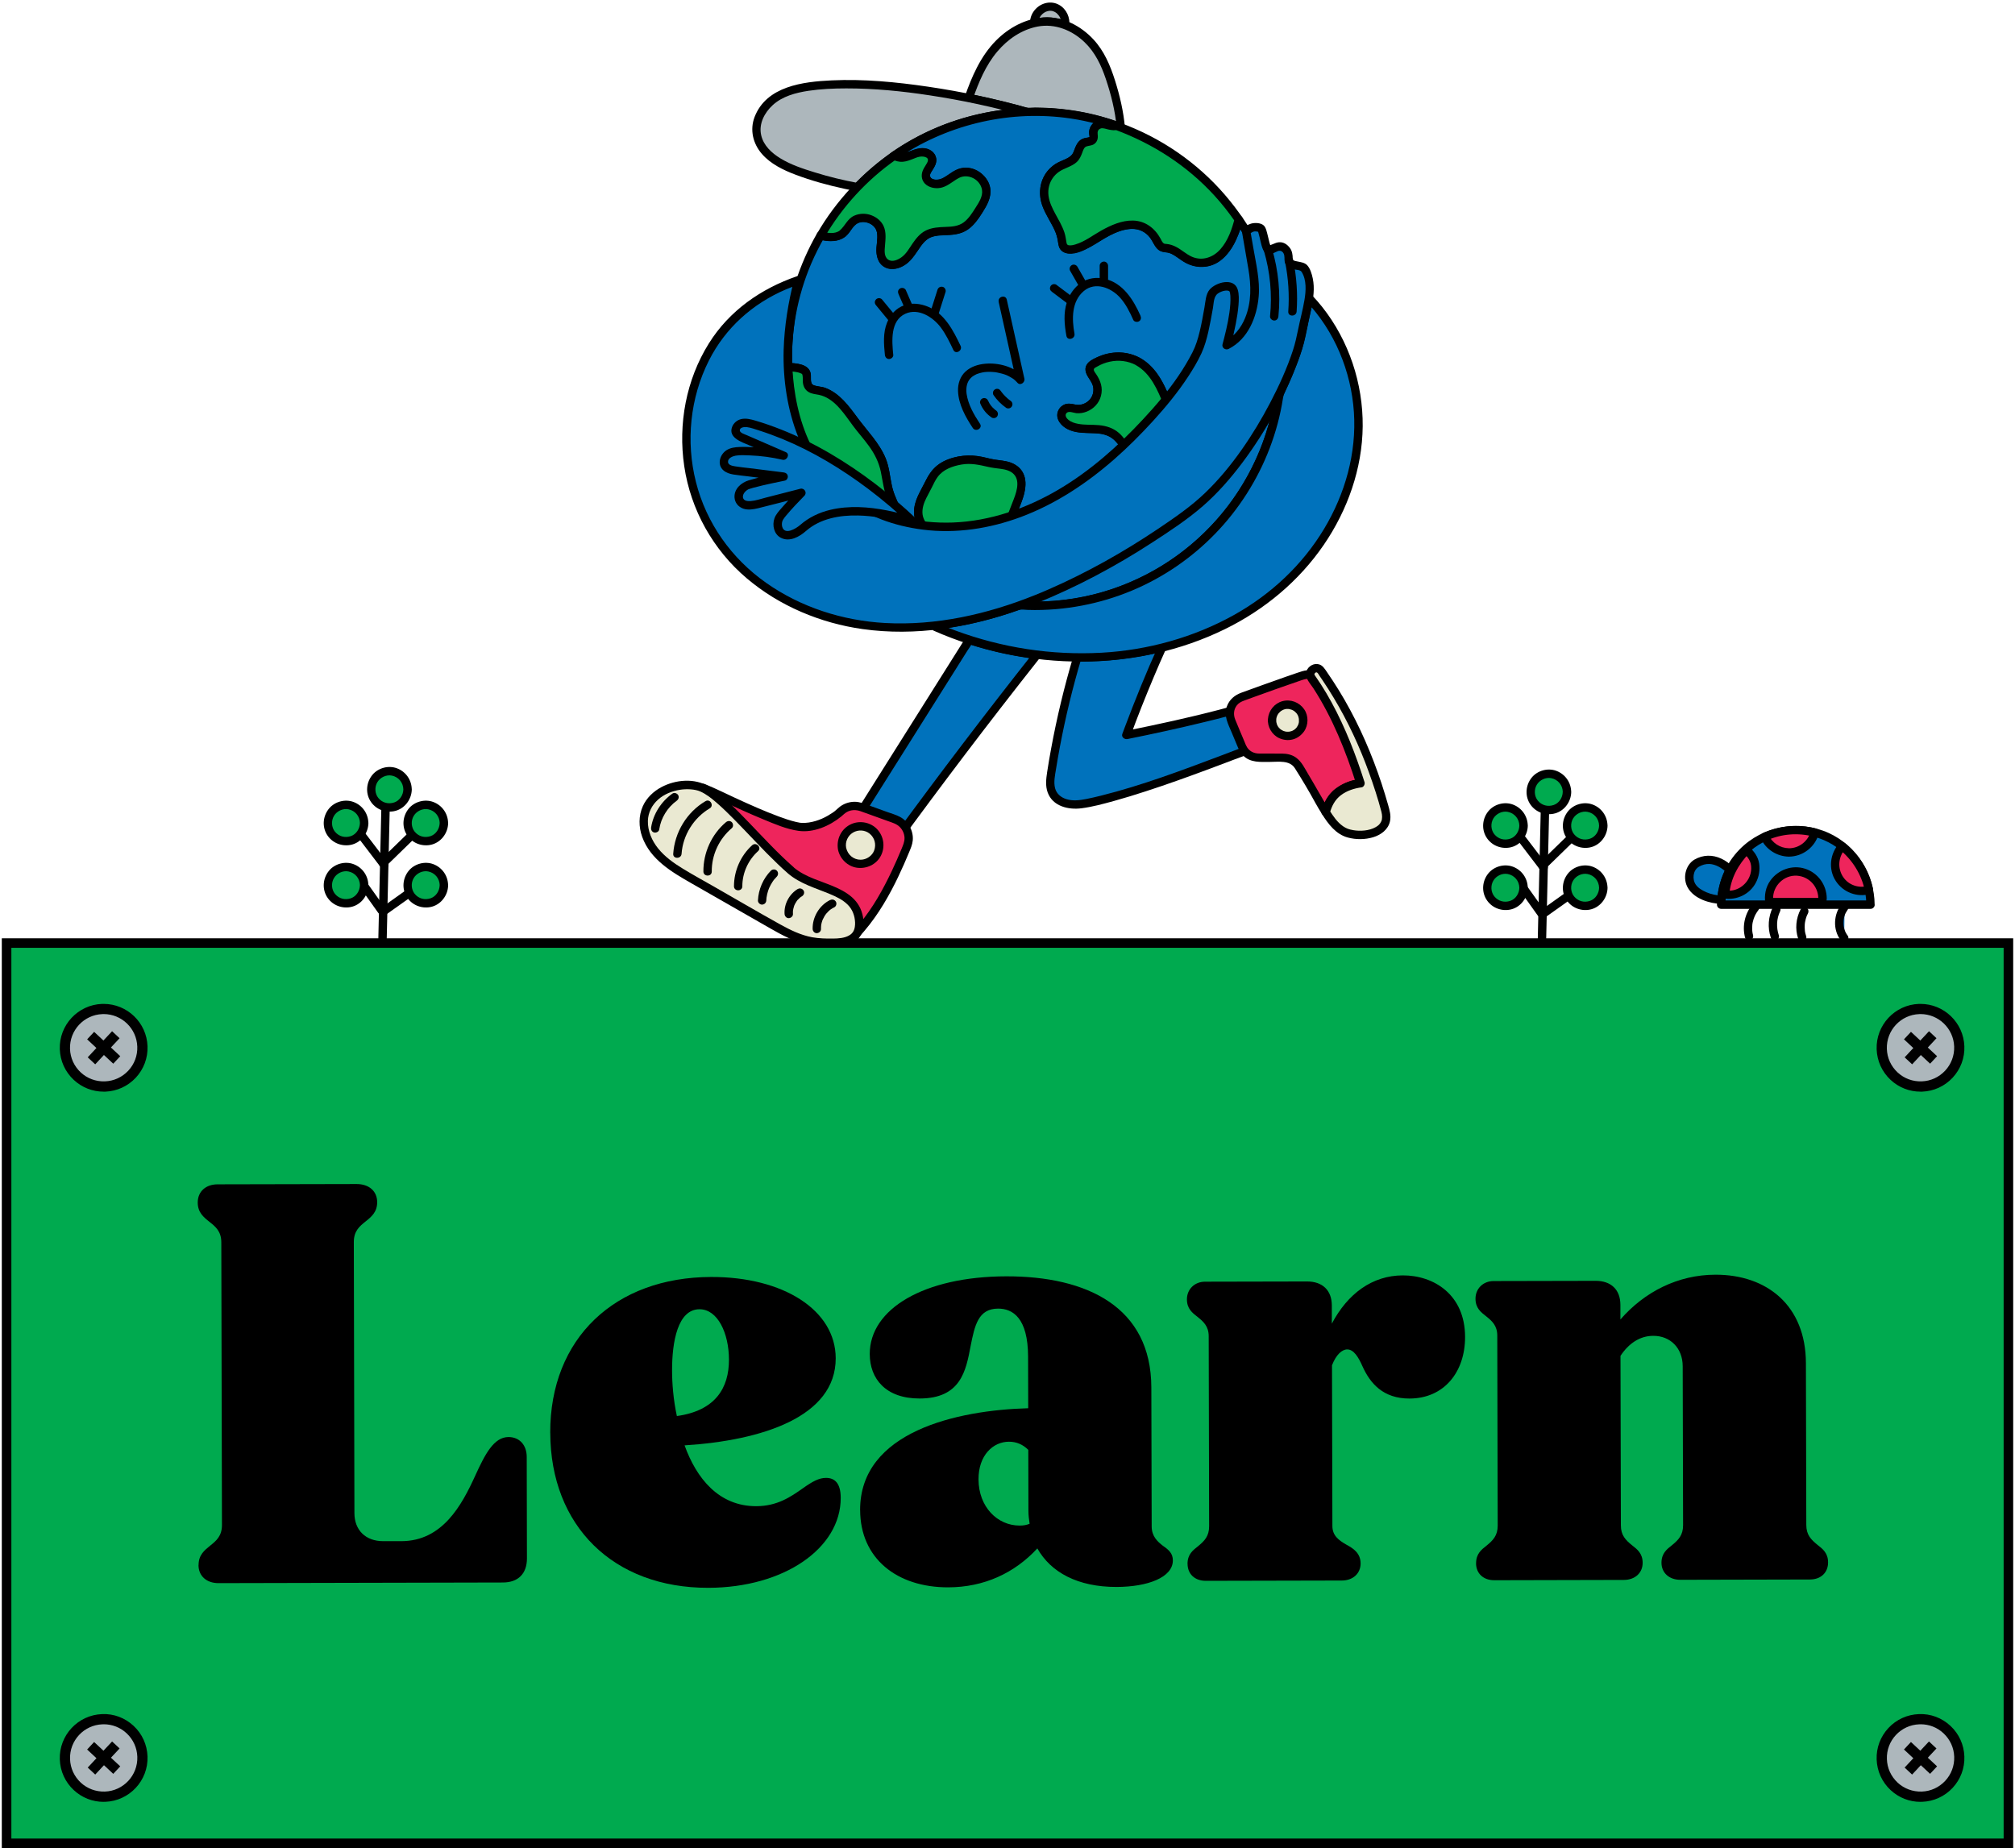 <?xml version="1.0" encoding="UTF-8"?><svg id="Layer_1" xmlns="http://www.w3.org/2000/svg" viewBox="0 0 470 431.11"><defs><style>.cls-1{fill:#00aa4f;}.cls-2{fill:#0072bc;}.cls-3{fill:#ee255c;}.cls-4{fill:#eae9d2;}.cls-5{fill:#adb7bc;}</style></defs><path class="cls-5" d="m248.49,5.26c.29-1.89-1.08-3.95-2.99-4.26-2.1-.34-4.27,1.51-4.26,3.63l.43.07c1.06-.21,2.13-.32,3.22-.24,1.24.08,2.45.36,3.6.8"/><rect class="cls-1" x="1.54" y="219.99" width="466.93" height="210"/><path d="m469.58,431.11H.42v-212.23h469.16v212.23Zm-466.93-2.23h464.7v-207.78H2.65v207.78Z"/><path class="cls-5" d="m33.22,409.76c.17,4.99-3.73,9.18-8.72,9.36-4.99.17-9.18-3.73-9.35-8.72-.17-4.99,3.73-9.18,8.72-9.36,4.99-.17,9.18,3.73,9.36,8.72"/><path d="m24.17,420.32c-2.6,0-5.06-.97-6.97-2.75-2-1.87-3.15-4.4-3.25-7.13-.2-5.64,4.23-10.39,9.87-10.59,2.74-.12,5.34.88,7.34,2.74s3.15,4.4,3.25,7.13c.2,5.64-4.23,10.39-9.87,10.59-.12,0-.25,0-.37,0Zm.02-18.09c-.09,0-.19,0-.28,0-4.33.15-7.73,3.79-7.57,8.12.07,2.1.96,4.04,2.49,5.47,1.53,1.43,3.54,2.16,5.63,2.1,4.33-.15,7.72-3.8,7.57-8.12h0c-.07-2.1-.96-4.04-2.49-5.47-1.46-1.37-3.36-2.11-5.35-2.11Z"/><rect x="22.99" y="405.91" width="2.39" height="8.33" transform="translate(-292.22 148.09) rotate(-47)"/><rect x="20.01" y="408.89" width="8.33" height="2.39" transform="translate(-292.18 148.04) rotate(-46.99)"/><path class="cls-5" d="m33.22,244.1c.17,4.99-3.73,9.18-8.72,9.36-4.99.17-9.18-3.73-9.35-8.72-.17-4.99,3.73-9.18,8.72-9.36,4.99-.17,9.18,3.73,9.36,8.72"/><path d="m24.17,254.65c-2.6,0-5.06-.97-6.97-2.75-2-1.87-3.15-4.4-3.25-7.13-.2-5.64,4.23-10.39,9.87-10.59.12,0,.24,0,.36,0,5.48,0,10.04,4.36,10.23,9.88.1,2.73-.88,5.34-2.74,7.34-1.87,2-4.4,3.15-7.13,3.25-.12,0-.25,0-.37,0Zm.01-18.09c-.09,0-.18,0-.28,0-4.33.15-7.72,3.8-7.57,8.12.07,2.1.96,4.04,2.49,5.47,1.53,1.43,3.54,2.17,5.63,2.1,2.1-.07,4.04-.96,5.47-2.49,1.43-1.53,2.18-3.53,2.1-5.63-.15-4.23-3.64-7.58-7.85-7.58Z"/><rect x="22.99" y="240.25" width="2.39" height="8.33" transform="translate(-171.06 95.41) rotate(-47)"/><rect x="20.01" y="243.22" width="8.33" height="2.39" transform="translate(-171.04 95.37) rotate(-46.99)"/><path class="cls-5" d="m457,409.76c.17,4.99-3.73,9.18-8.72,9.36-4.99.17-9.18-3.73-9.35-8.72-.17-4.99,3.73-9.18,8.72-9.36,4.99-.17,9.18,3.73,9.36,8.72"/><path d="m447.95,420.32c-2.6,0-5.06-.97-6.97-2.75-2-1.87-3.15-4.4-3.25-7.13-.1-2.73.88-5.34,2.74-7.34,1.86-2,4.4-3.15,7.13-3.25,2.75-.11,5.34.88,7.34,2.74,2,1.86,3.15,4.4,3.25,7.13h0c.1,2.73-.88,5.34-2.74,7.34-1.87,2-4.4,3.15-7.13,3.25-.12,0-.25,0-.37,0Zm.02-18.09c-.09,0-.19,0-.28,0-4.33.15-7.73,3.79-7.57,8.12.07,2.1.96,4.04,2.49,5.47s3.54,2.16,5.63,2.1c2.1-.07,4.04-.96,5.47-2.49s2.18-3.53,2.11-5.63c-.07-2.1-.96-4.04-2.49-5.47-1.46-1.37-3.35-2.11-5.35-2.11Z"/><rect x="446.77" y="405.91" width="2.39" height="8.33" transform="translate(-157.46 458.02) rotate(-47)"/><rect x="443.8" y="408.89" width="8.33" height="2.39" transform="translate(-157.47 457.93) rotate(-46.99)"/><path class="cls-5" d="m457,244.1c.17,4.99-3.73,9.18-8.72,9.36-4.99.17-9.18-3.73-9.35-8.72-.17-4.99,3.73-9.18,8.72-9.36,4.99-.17,9.18,3.73,9.36,8.72"/><path d="m447.95,254.65c-2.6,0-5.06-.97-6.97-2.75-2-1.87-3.15-4.4-3.25-7.13-.2-5.64,4.23-10.39,9.87-10.59.12,0,.24,0,.36,0,5.48,0,10.03,4.36,10.23,9.88.1,2.73-.88,5.34-2.74,7.34-1.87,2-4.4,3.15-7.13,3.25-.12,0-.25,0-.37,0Zm.01-18.09c-.09,0-.18,0-.28,0-4.33.15-7.72,3.8-7.57,8.12.07,2.1.96,4.04,2.49,5.47,1.53,1.43,3.53,2.17,5.63,2.1,2.1-.07,4.04-.96,5.47-2.49,1.43-1.53,2.18-3.53,2.11-5.63-.15-4.23-3.64-7.58-7.85-7.58Z"/><rect x="446.77" y="240.25" width="2.39" height="8.33" transform="translate(-36.3 405.34) rotate(-47)"/><rect x="443.8" y="243.22" width="8.33" height="2.39" transform="translate(-36.32 405.26) rotate(-46.99)"/><path d="m46.32,365.06c0-2.33,1.36-3.42,2.72-4.52,1.37-1.1,2.73-2.2,2.73-4.79l-.15-65.94c0-2.6-1.38-3.69-2.75-4.78-1.37-1.09-2.74-2.18-2.75-4.51,0-2.6,1.91-4.25,4.64-4.25l32.42-.07c2.87,0,4.79,1.63,4.8,4.23,0,2.33-1.36,3.42-2.73,4.52-1.37,1.1-2.73,2.2-2.72,4.8l.14,63.21c0,3.97,2.61,6.56,6.72,6.55h4.24c9.58-.03,14.07-8.39,17.2-15.24,2.31-5.07,4.36-9.04,7.78-9.05,2.6,0,4.25,1.91,4.25,4.64l.05,23.67c0,3.56-2.04,5.61-5.6,5.62l-66.35.15c-2.74,0-4.66-1.63-4.66-4.23Z"/><path d="m128.34,334.22c-.05-22.03,15.1-36.29,37.54-36.34,16.83-.04,29.02,7.73,29.05,18.95.03,13.68-17.19,19.19-35.25,20.33,2.75,7.66,7.97,14.21,16.72,14.19,4.92-.01,8.07-2.21,10.8-4.13,2.32-1.65,3.83-2.47,5.47-2.47,1.92,0,3.42,1.09,3.43,4.64.03,11.77-13.22,20.96-30.87,21-22.16.05-36.83-14.42-36.88-36.17Zm29.54-3.9c9.03-1.25,12.16-6.59,12.15-13.16-.01-6.16-2.63-11.76-6.87-11.75-5.06.01-6.41,7.54-6.4,14.24,0,3.01.29,6.84,1.12,10.67Z"/><path d="m200.62,352.26c-.04-18.33,22.66-23.31,39.21-23.76l-.03-12.04c-.02-9.03-3.58-11.21-7-11.2-4.65.01-5.46,3.98-6.41,8.77-1.08,5.75-2.3,12.18-11.87,12.2-7.94.02-11.64-4.62-11.65-10.37-.02-10.54,12.68-18.09,31.83-18.13,18.88-.04,33.81,7.17,33.85,25.92l.08,32.42c0,2.33,1.38,3.55,2.61,4.51,1.37.95,2.33,1.77,2.33,3.42,0,3.97-5.87,6.17-13.12,6.19-9.03.02-15.33-3.38-18.49-8.99-5.32,5.76-12.43,9.06-20.77,9.08-12.04.03-20.54-6.79-20.56-18.01Zm37.22,3.61c.96,0,1.64-.14,2.32-.42-.14-.96-.28-1.92-.28-3.01l-.03-14.23c-1.23-1.23-2.74-1.91-4.52-1.9-3.69,0-7.11,3.16-7.09,8.77.01,6.43,4.4,10.8,9.6,10.79Z"/><path d="m276.99,364.8c0-2.19,1.22-3.15,2.45-4.11,1.5-1.23,2.59-2.33,2.59-4.66l-.1-44.33c0-2.33-1.24-3.42-2.61-4.51-1.23-.96-2.47-1.91-2.47-4.1,0-2.33,1.77-4.11,4.23-4.11l23.81-.05c3.56,0,5.75,2.04,5.76,5.6v4.24c3.69-6.99,9.42-11.24,16.54-11.26,7.25-.02,14.51,4.48,14.54,14.33.02,8.21-4.89,14.38-12.96,14.4-6.16.01-9.17-3.54-10.96-7.5-.96-2.19-2.06-3.96-3.57-3.96-1.23,0-2.6,1.24-3.55,3.7l.09,37.49c0,2.19,1.38,3.28,3.29,4.37,1.51.82,3.29,1.91,3.29,4.37,0,2.33-1.77,3.97-4.37,3.98l-31.74.07c-2.6,0-4.25-1.63-4.25-3.96Z"/><path d="m344.3,364.65c0-2.19,1.22-3.15,2.45-4.11,1.5-1.23,2.59-2.33,2.59-4.66l-.1-44.33c0-2.33-1.24-3.42-2.61-4.51-1.23-.96-2.47-1.91-2.47-4.1,0-2.33,1.77-4.11,4.23-4.11l23.81-.05c3.56,0,5.75,2.04,5.76,5.6v3.42c5.6-6.44,13.39-10.43,22.15-10.45,12.04-.03,21.08,7.2,21.12,20.61l.09,37.76c0,2.33,1.1,3.42,2.61,4.65,1.23.96,2.47,1.91,2.47,4.1,0,2.33-1.63,3.97-4.23,3.98l-30.24.07c-2.6,0-4.38-1.63-4.39-3.96,0-2.19,1.22-3.15,2.45-4.11,1.5-1.23,2.59-2.33,2.59-4.66l-.09-37.08c0-4.24-2.89-7.11-6.86-7.1-3.15,0-5.74,1.79-7.65,4.67l.09,39.54c0,2.33,1.1,3.42,2.61,4.65,1.23.96,2.47,1.91,2.47,4.1,0,2.33-1.77,3.97-4.37,3.98l-30.24.07c-2.6,0-4.25-1.63-4.25-3.96Z"/><path class="cls-1" d="m89.99,185.27c-.26,11.32-.52,22.64-.78,33.96"/><path d="m89.02,185.27c-.2,8.82-.41,17.65-.61,26.47-.06,2.5-.11,4.99-.17,7.49-.03,1.26,1.93,1.26,1.96,0,.2-8.82.41-17.64.61-26.47.06-2.5.11-4.99.17-7.49.03-1.26-1.93-1.26-1.96,0"/><line class="cls-1" x1="82.95" y1="193.03" x2="89.6" y2="201.75"/><path d="m82.11,193.52c1.94,2.54,3.87,5.08,5.81,7.62.28.37.56.73.84,1.1.32.42.84.64,1.34.35.41-.24.67-.92.35-1.34-1.94-2.54-3.87-5.08-5.81-7.61-.28-.37-.56-.73-.84-1.1-.32-.42-.84-.64-1.34-.35-.41.24-.67.92-.35,1.34"/><line class="cls-1" x1="89.33" y1="201.38" x2="98.32" y2="192.63"/><path d="m90.02,202.08c2.63-2.56,5.26-5.12,7.88-7.68l1.11-1.08c.9-.88-.48-2.26-1.38-1.38-2.63,2.56-5.26,5.12-7.89,7.68-.37.36-.74.72-1.1,1.08-.9.88.48,2.26,1.38,1.38"/><line class="cls-1" x1="84.28" y1="205.73" x2="89.05" y2="212.42"/><path d="m83.44,206.23c1.39,1.95,2.78,3.9,4.17,5.85l.6.84c.31.43.85.63,1.34.35.42-.25.66-.91.35-1.34-1.39-1.95-2.78-3.9-4.17-5.84-.2-.28-.4-.56-.6-.84-.31-.43-.85-.64-1.34-.35-.42.25-.66.91-.35,1.34"/><line class="cls-1" x1="89.33" y1="212.67" x2="97.68" y2="206.73"/><path d="m89.82,213.52l7.31-5.2c.35-.25.7-.5,1.05-.75.43-.31.63-.85.35-1.34-.25-.42-.91-.66-1.34-.35l-7.31,5.2c-.35.25-.7.5-1.05.75-.43.31-.63.85-.35,1.34.25.43.9.66,1.34.35"/><path class="cls-1" d="m95.05,184.13c0,2.34-1.9,4.24-4.24,4.24s-4.23-1.9-4.23-4.24,1.9-4.24,4.23-4.24,4.24,1.9,4.24,4.24"/><path d="m94.08,184.13c-.02,1.33-.85,2.62-2.11,3.05-1.36.47-2.8.1-3.72-1.03-.82-1.01-.92-2.54-.23-3.69.68-1.13,2.07-1.78,3.35-1.54,1.59.3,2.68,1.64,2.71,3.21.02,1.26,1.97,1.26,1.96,0-.03-2.2-1.38-4.12-3.43-4.9-1.99-.76-4.41-.11-5.76,1.54-1.39,1.7-1.64,4.11-.5,6.02,1.14,1.9,3.34,2.84,5.5,2.45,2.43-.44,4.17-2.68,4.2-5.11.02-1.26-1.94-1.26-1.96,0"/><path class="cls-1" d="m84.93,191.99c0,2.34-1.9,4.24-4.24,4.24s-4.23-1.9-4.23-4.24,1.9-4.24,4.23-4.24,4.24,1.9,4.24,4.24"/><path d="m83.95,191.99c-.02,1.33-.85,2.62-2.1,3.05-1.37.47-2.8.1-3.72-1.03-.82-1.01-.92-2.54-.23-3.69.68-1.13,2.07-1.78,3.35-1.54,1.59.3,2.68,1.64,2.71,3.21.02,1.26,1.97,1.26,1.96,0-.03-2.2-1.38-4.12-3.43-4.9-1.99-.76-4.41-.11-5.76,1.54-1.39,1.7-1.64,4.11-.5,6.02,1.14,1.9,3.34,2.84,5.5,2.45,2.43-.44,4.17-2.68,4.2-5.11.02-1.26-1.94-1.26-1.96,0"/><path class="cls-1" d="m84.93,206.49c0,2.34-1.9,4.24-4.24,4.24s-4.23-1.9-4.23-4.24,1.9-4.24,4.23-4.24,4.24,1.9,4.24,4.24"/><path d="m83.95,206.49c-.02,1.33-.85,2.62-2.1,3.05-1.37.47-2.8.1-3.72-1.03-.82-1.01-.92-2.54-.23-3.69.68-1.13,2.07-1.78,3.35-1.54,1.59.3,2.68,1.64,2.71,3.21.02,1.26,1.97,1.26,1.96,0-.03-2.2-1.38-4.12-3.43-4.9-1.99-.76-4.41-.11-5.76,1.54-1.39,1.7-1.64,4.11-.5,6.02,1.14,1.9,3.34,2.84,5.5,2.45,2.43-.44,4.17-2.68,4.2-5.11.02-1.26-1.94-1.26-1.96,0"/><path class="cls-1" d="m103.53,191.99c0,2.34-1.9,4.24-4.24,4.24s-4.23-1.9-4.23-4.24,1.9-4.24,4.23-4.24,4.24,1.9,4.24,4.24"/><path d="m102.55,191.99c-.02,1.33-.85,2.62-2.1,3.05-1.37.47-2.8.1-3.72-1.03-.82-1.01-.92-2.54-.23-3.69.68-1.13,2.07-1.78,3.35-1.54,1.59.3,2.68,1.64,2.71,3.21.02,1.26,1.97,1.26,1.96,0-.03-2.2-1.38-4.12-3.43-4.9-1.99-.76-4.41-.11-5.76,1.54-1.39,1.7-1.64,4.11-.5,6.02,1.14,1.9,3.34,2.84,5.5,2.45,2.43-.44,4.17-2.68,4.2-5.11.02-1.26-1.94-1.26-1.96,0"/><path class="cls-1" d="m103.53,206.49c0,2.34-1.9,4.24-4.24,4.24s-4.23-1.9-4.23-4.24,1.9-4.24,4.23-4.24,4.24,1.9,4.24,4.24"/><path d="m102.55,206.49c-.02,1.33-.85,2.62-2.1,3.05-1.37.47-2.8.1-3.72-1.03-.82-1.01-.92-2.54-.23-3.69.68-1.13,2.07-1.78,3.35-1.54,1.59.3,2.68,1.64,2.71,3.21.02,1.26,1.97,1.26,1.96,0-.03-2.2-1.38-4.12-3.43-4.9-1.99-.76-4.41-.11-5.76,1.54-1.39,1.7-1.64,4.11-.5,6.02,1.14,1.9,3.34,2.84,5.5,2.45,2.43-.44,4.17-2.68,4.2-5.11.02-1.26-1.94-1.26-1.96,0"/><path class="cls-1" d="m360.43,185.88c-.26,11.32-.52,22.64-.78,33.96"/><path d="m359.45,185.88c-.2,8.82-.41,17.65-.61,26.47-.06,2.5-.11,4.99-.17,7.49-.03,1.26,1.93,1.26,1.96,0l.61-26.47c.06-2.5.11-4.99.17-7.49.03-1.26-1.93-1.26-1.96,0"/><line class="cls-1" x1="353.39" y1="193.63" x2="360.04" y2="202.35"/><path d="m352.55,194.13c1.94,2.54,3.87,5.08,5.81,7.62.28.37.56.73.84,1.1.32.42.84.64,1.34.35.41-.24.67-.92.35-1.34-1.94-2.54-3.87-5.08-5.81-7.61-.28-.37-.56-.73-.84-1.1-.32-.42-.84-.64-1.34-.35-.41.24-.67.92-.35,1.34"/><line class="cls-1" x1="359.76" y1="201.98" x2="368.75" y2="193.23"/><path d="m360.46,202.68c2.63-2.56,5.26-5.12,7.88-7.68.37-.36.74-.72,1.11-1.08.9-.88-.48-2.26-1.38-1.38-2.63,2.56-5.26,5.12-7.89,7.68-.37.36-.74.72-1.1,1.08-.9.88.48,2.26,1.38,1.38"/><line class="cls-1" x1="354.72" y1="206.33" x2="359.49" y2="213.02"/><path d="m353.88,206.83c1.39,1.95,2.78,3.9,4.17,5.85.2.28.4.56.6.84.31.43.85.64,1.34.35.42-.25.66-.91.35-1.34-1.39-1.95-2.78-3.9-4.17-5.84l-.6-.84c-.31-.43-.85-.64-1.34-.35-.42.25-.66.91-.35,1.34"/><line class="cls-1" x1="359.76" y1="213.28" x2="368.12" y2="207.33"/><path d="m360.26,214.12c2.44-1.73,4.87-3.47,7.31-5.2.35-.25.7-.5,1.05-.75.43-.31.63-.85.35-1.34-.25-.42-.91-.66-1.34-.35-2.44,1.73-4.87,3.47-7.31,5.2-.35.25-.7.5-1.05.75-.43.31-.63.85-.35,1.34.25.43.91.66,1.34.35"/><path class="cls-1" d="m365.49,184.73c0,2.34-1.9,4.24-4.24,4.24s-4.23-1.9-4.23-4.24,1.9-4.24,4.23-4.24,4.24,1.9,4.24,4.24"/><path d="m364.51,184.73c-.02,1.33-.85,2.62-2.1,3.05-1.37.47-2.8.1-3.72-1.03-.82-1.01-.92-2.54-.23-3.69.68-1.13,2.07-1.78,3.35-1.54,1.59.3,2.68,1.64,2.71,3.21.02,1.26,1.97,1.26,1.96,0-.03-2.2-1.38-4.12-3.43-4.9-1.99-.76-4.41-.11-5.76,1.54-1.39,1.7-1.64,4.11-.5,6.02,1.14,1.9,3.34,2.84,5.5,2.45,2.43-.44,4.17-2.68,4.2-5.11.02-1.26-1.94-1.26-1.96,0"/><path class="cls-1" d="m355.37,192.59c0,2.34-1.9,4.24-4.24,4.24s-4.23-1.9-4.23-4.24,1.9-4.24,4.23-4.24,4.24,1.9,4.24,4.24"/><path d="m354.39,192.59c-.02,1.33-.85,2.62-2.11,3.05-1.36.47-2.8.1-3.72-1.03-.82-1.01-.92-2.54-.23-3.69.68-1.13,2.07-1.78,3.35-1.54,1.59.3,2.68,1.64,2.71,3.21.02,1.26,1.97,1.26,1.96,0-.03-2.2-1.38-4.12-3.43-4.9-1.99-.76-4.41-.11-5.76,1.54-1.39,1.7-1.64,4.11-.5,6.02,1.14,1.9,3.34,2.84,5.5,2.45,2.43-.44,4.17-2.68,4.2-5.11.02-1.26-1.94-1.26-1.96,0"/><path class="cls-1" d="m355.37,207.09c0,2.34-1.9,4.24-4.24,4.24s-4.23-1.9-4.23-4.24,1.9-4.24,4.23-4.24,4.24,1.9,4.24,4.24"/><path d="m354.39,207.09c-.02,1.33-.85,2.62-2.11,3.05-1.36.47-2.8.1-3.72-1.03-.82-1.01-.92-2.54-.23-3.69.68-1.13,2.07-1.78,3.35-1.54,1.59.3,2.68,1.64,2.71,3.21.02,1.26,1.97,1.26,1.96,0-.03-2.2-1.38-4.12-3.43-4.9-1.99-.76-4.41-.11-5.76,1.54-1.39,1.7-1.64,4.11-.5,6.02,1.14,1.9,3.34,2.84,5.5,2.45,2.43-.44,4.17-2.68,4.2-5.11.02-1.26-1.94-1.26-1.96,0"/><path class="cls-1" d="m373.96,192.59c0,2.34-1.9,4.24-4.24,4.24s-4.23-1.9-4.23-4.24,1.9-4.24,4.23-4.24,4.24,1.9,4.24,4.24"/><path d="m372.99,192.59c-.02,1.33-.85,2.62-2.11,3.05-1.36.47-2.8.1-3.72-1.03-.82-1.01-.92-2.54-.23-3.69.68-1.13,2.07-1.78,3.35-1.54,1.59.3,2.68,1.64,2.71,3.21.02,1.26,1.97,1.26,1.96,0-.03-2.2-1.38-4.12-3.43-4.9-1.99-.76-4.41-.11-5.76,1.54-1.39,1.7-1.64,4.11-.5,6.02,1.14,1.9,3.34,2.84,5.5,2.45,2.43-.44,4.17-2.68,4.2-5.11.02-1.26-1.94-1.26-1.96,0"/><path class="cls-1" d="m373.96,207.09c0,2.34-1.9,4.24-4.24,4.24s-4.23-1.9-4.23-4.24,1.9-4.24,4.23-4.24,4.24,1.9,4.24,4.24"/><path d="m372.99,207.09c-.02,1.33-.85,2.62-2.11,3.05-1.36.47-2.8.1-3.72-1.03-.82-1.01-.92-2.54-.23-3.69.68-1.13,2.07-1.78,3.35-1.54,1.59.3,2.68,1.64,2.71,3.21.02,1.26,1.97,1.26,1.96,0-.03-2.2-1.38-4.12-3.43-4.9-1.99-.76-4.41-.11-5.76,1.54-1.39,1.7-1.64,4.11-.5,6.02,1.14,1.9,3.34,2.84,5.5,2.45,2.43-.44,4.17-2.68,4.2-5.11.02-1.26-1.94-1.26-1.96,0"/><path class="cls-2" d="m409.43,211.68c-1.51,1.84-2.07,4.42-1.47,6.72"/><path d="m408.74,210.98c-1.74,2.15-2.4,4.98-1.72,7.67.13.51.7.82,1.2.68.52-.14.81-.69.68-1.2-.03-.14-.07-.27-.1-.41,0-.04-.07-.4-.05-.27-.04-.28-.05-.57-.06-.85,0-.29.02-.57.04-.85.02-.12.02-.14,0-.06.01-.07.02-.14.03-.21.02-.12.04-.24.07-.37.11-.5.3-1.07.47-1.43.12-.26.26-.51.41-.75.08-.12.15-.24.24-.36.04-.06.08-.12.12-.17-.05.06-.03.04.04-.05.33-.41.4-.98,0-1.38-.34-.34-1.05-.41-1.38,0"/><path class="cls-2" d="m414.34,212.15c-.94,1.94-1.08,4.25-.37,6.29"/><path d="m413.5,211.65c-1.04,2.19-1.25,4.73-.47,7.04.16.48.68.85,1.2.68.48-.16.86-.68.68-1.2-.62-1.84-.53-3.84.28-5.54.22-.46.14-1.08-.35-1.34-.44-.23-1.1-.14-1.34.35"/><path class="cls-2" d="m420.85,212.58c-.99,1.85-1.17,4.12-.49,6.11"/><path d="m420.01,212.09c-1.1,2.1-1.35,4.61-.59,6.86.16.48.68.85,1.2.68.48-.16.86-.68.68-1.2-.08-.24-.15-.49-.21-.74-.03-.12-.05-.23-.07-.35-.01-.07-.02-.14-.03-.2.01.09,0,.07,0-.05-.05-.48-.06-.96-.03-1.44,0-.12.02-.24.04-.36,0-.07,0-.07,0,0,.01-.07.02-.14.03-.2.04-.24.1-.47.16-.71.15-.55.26-.82.51-1.3.24-.45.13-1.08-.35-1.34-.45-.24-1.08-.13-1.34.35"/><path class="cls-2" d="m430.24,211.58c-1.62,2.02-1.65,5.15-.08,7.21"/><path d="m429.54,210.89c-1.86,2.38-2.08,5.92-.23,8.4.32.42.85.64,1.34.35.42-.24.67-.91.35-1.34-.36-.49-.61-.94-.76-1.43-.21-.64-.26-1-.26-1.65,0-.14,0-.28.02-.42,0-.07.01-.14.02-.21,0-.1-.01.05.01-.1.05-.29.12-.58.21-.86.1-.33.14-.41.28-.68.06-.12.13-.24.21-.36.05-.07.09-.15.14-.22.01-.02.14-.18.07-.1.32-.42.41-.98,0-1.38-.34-.34-1.06-.42-1.38,0"/><path class="cls-2" d="m395.69,201.37c-1.58.94-2.09,3.31-1.3,4.97.5,1.05,1.48,1.8,2.51,2.34,1.42.74,3,1.14,4.59,1.21.16-2.5.84-4.85,1.94-6.95,0,0-3.53-4.08-7.75-1.57"/><path d="m395.2,200.53c-2.16,1.35-2.77,4.46-1.48,6.62,1.52,2.55,5,3.59,7.79,3.72.55.03.94-.47.98-.98.16-2.25.77-4.45,1.81-6.46.21-.41.15-.84-.15-1.18-.7-.81-1.66-1.49-2.62-1.94-2.07-.98-4.32-.94-6.32.22-1.09.63-.1,2.32.99,1.69.82-.48,1.64-.72,2.56-.68.67.03,1.45.28,2.04.59.3.16.6.34.88.54.07.05.13.09.2.14.17.12-.12-.11.04.03.1.08.19.16.28.24.2.17.4.36.57.56-.05-.4-.1-.79-.15-1.18-1.21,2.32-1.9,4.83-2.08,7.44l.98-.98c-1.19-.06-2.37-.3-3.47-.77-.91-.39-1.89-.93-2.48-1.75-.91-1.26-.7-3.34.63-4.17,1.07-.67.08-2.36-.99-1.69"/><path class="cls-2" d="m436.28,211.03c0-9.62-7.8-17.42-17.42-17.42-6.69,0-12.5,3.78-15.41,9.32-1.11,2.1-1.78,4.45-1.95,6.95-.03.38-.06.76-.06,1.14h34.84Z"/><path d="m437.26,211.03c-.04-7.1-4.24-13.79-10.74-16.73-6.97-3.14-15.34-1.66-20.72,3.8-3.41,3.45-5.25,8.1-5.32,12.93,0,.53.45.98.98.98h34.84c1.26,0,1.26-1.96,0-1.96h-34.84l.98.98c.06-3.91,1.4-7.73,3.97-10.7,2.22-2.57,5.18-4.42,8.48-5.25,6.3-1.58,13.13.81,17.07,5.97,2.18,2.87,3.35,6.38,3.36,9.98,0,1.26,1.96,1.26,1.96,0"/><path class="cls-3" d="m417.28,198.86c2.89,0,5.31-1.98,6.02-4.65-1.42-.37-2.9-.59-4.44-.59-2.59,0-5.04.58-7.25,1.59.99,2.15,3.15,3.65,5.67,3.65"/><path d="m417.28,199.83c3.26-.04,6.08-2.22,6.96-5.37.14-.5-.17-1.07-.68-1.2-4.19-1.08-8.5-.68-12.44,1.1-.51.23-.56.9-.35,1.34,1.2,2.51,3.74,4.09,6.51,4.13,1.26.02,1.26-1.94,0-1.96-2.13-.03-3.92-1.26-4.82-3.16-.12.45-.23.89-.35,1.34,3.45-1.56,7.28-1.84,10.93-.9-.23-.4-.46-.8-.68-1.2-.65,2.3-2.68,3.9-5.07,3.93-1.26.02-1.26,1.97,0,1.96"/><path class="cls-3" d="m429.69,197.4c-1.02,1.11-1.66,2.58-1.66,4.21,0,3.45,2.8,6.25,6.25,6.25.58,0,1.13-.1,1.66-.25-.82-4.11-3.09-7.7-6.25-10.21"/><path d="m429,196.71c-2.17,2.43-2.61,6.05-.79,8.82,1.74,2.65,4.94,3.84,7.99,3.02.54-.14.79-.69.68-1.2-.85-4.18-3.18-7.97-6.5-10.64-.41-.33-.98-.4-1.38,0-.34.34-.41,1.05,0,1.38,3.09,2.48,5.21,5.89,6,9.78.23-.4.45-.8.68-1.2-2.18.58-4.53-.21-5.79-2.13-1.32-2.01-1.12-4.65.48-6.45.84-.94-.54-2.32-1.38-1.38"/><path class="cls-3" d="m402.37,208.67c.27.04.53.08.81.08,3.45,0,6.25-2.8,6.25-6.25,0-1.86-.79-3.06-2.08-4.2-2.79,2.84-4.65,6.17-4.98,10.37"/><path d="m402.11,209.61c3.01.41,6.02-.98,7.45-3.72.72-1.37.99-2.93.76-4.45-.23-1.55-1.14-2.81-2.28-3.83-.39-.35-1-.4-1.38,0-2.98,3.05-4.9,6.79-5.26,11.06-.04.53.48.98.98.98.57,0,.93-.45.98-.98.31-3.75,2.09-7.02,4.69-9.68h-1.38c.86.77,1.58,1.64,1.75,2.82.16,1.04-.05,2.17-.54,3.1-.99,1.89-3.09,3.12-5.24,2.82-.52-.07-1.05.13-1.2.68-.12.46.16,1.13.68,1.2"/><path class="cls-3" d="m425.11,209.54c0-3.45-2.8-6.25-6.25-6.25s-6.25,2.8-6.25,6.25c0,.31.05.6.09.9h12.32c.04-.3.09-.59.09-.9"/><path d="m426.09,209.54c-.04-3.13-2.05-5.92-5.04-6.89-3.01-.98-6.32.23-8.13,2.78-1.1,1.55-1.43,3.41-1.16,5.27.06.42.55.72.94.72h12.32c.38,0,.88-.3.94-.72.06-.39.11-.77.13-1.16.04-1.26-1.91-1.26-1.96,0,0,.22-.02.43-.06.64.31-.24.63-.48.94-.72h-12.32c.31.24.63.48.94.72-.43-2.98,1.97-5.78,4.96-5.91,3.01-.12,5.49,2.27,5.53,5.27.02,1.26,1.97,1.26,1.96,0"/><path d="m249.4,6.1c.27-1.96-.62-4-2.39-4.98-1.81-1.01-4.07-.5-5.46.99-.8.85-1.28,1.94-1.3,3.11,0,.39.3.87.72.94.14.02.27.05.41.07.38.06.72-.04,1.09-.1.65-.1,1.32-.15,1.98-.13,1.29.03,2.55.33,3.76.78.49.18,1.07-.21,1.2-.68.15-.55-.19-1.02-.68-1.2-1.14-.42-2.31-.69-3.52-.81-1.27-.12-2.55.01-3.81.25h.52c-.14-.02-.28-.05-.42-.07.24.31.48.63.72.94,0-.31.11-.77.24-1.04.22-.42.34-.58.7-.91.05-.04.1-.09.15-.13-.07.05-.05.04.04-.03.08-.06.16-.11.25-.17.1-.06.2-.12.31-.17.04-.02.09-.04.14-.06-.08.03-.07.03.04-.01.09-.03.19-.06.28-.09.03,0,.4-.08.23-.06.21-.03.43-.03.64-.01.25.02.62.15.93.34.26.16.2.12.41.32.07.07.14.14.2.21.04.05.09.1.13.15-.04-.06-.04-.06,0,0,.3.4.41.64.52,1.03.03.09.05.19.07.28.01.06.02.13.03.19-.01-.1-.01-.09,0,.03,0,.1,0,.19,0,.29,0,.04-.03.41,0,.22-.07.52.13,1.05.68,1.2.46.12,1.13-.16,1.2-.68"/><path class="cls-5" d="m241.36,26.09c6.69,0,13.12,1.15,19.09,3.25.33.11.64.26.96.38-.43-4.98-2.62-13.21-4.96-17.04-1.86-3.04-4.7-5.59-8-6.84-1.15-.43-2.35-.72-3.59-.8-1.09-.07-2.16.04-3.22.24-4.08.79-7.79,3.47-10.35,6.83-2.44,3.2-4.02,6.93-5.34,10.75,4.83.97,9.46,2.1,13.64,3.29.59-.02,1.17-.07,1.77-.07"/><path d="m241.36,27.06c6.73.01,13.51,1.16,19.8,3.6.56.22,1.29-.35,1.23-.94-.33-3.71-1.19-7.4-2.31-10.94-1.11-3.5-2.52-6.88-5.05-9.6-2.92-3.14-7.17-5.4-11.55-5.12-4.27.27-8.19,2.4-11.17,5.41-3.58,3.62-5.65,8.4-7.29,13.13-.16.47.19,1.1.68,1.2,2.71.55,5.41,1.15,8.09,1.81,1.25.31,2.5.63,3.75.97.6.16,1.2.38,1.8.5.64.13,1.38-.03,2.03-.03,1.25-.01,1.26-1.96,0-1.95-.59,0-1.25.14-1.82.01-.57-.13-1.14-.32-1.7-.47-1.25-.34-2.5-.66-3.76-.97-2.61-.64-5.23-1.22-7.86-1.76.23.4.45.8.68,1.2,1.36-3.92,3.01-7.89,5.72-11.09,2.42-2.87,5.68-5.12,9.41-5.83,4.05-.76,8.03.86,10.94,3.66,2.46,2.37,3.87,5.35,4.95,8.55,1.23,3.64,2.19,7.47,2.53,11.3l1.23-.94c-6.44-2.5-13.42-3.66-20.32-3.67-1.25,0-1.26,1.95,0,1.95"/><path class="cls-5" d="m208.57,36.34c8.85-6.14,19.52-9.83,31.02-10.18-4.17-1.19-8.81-2.31-13.64-3.29-11.76-2.37-24.6-3.83-34.46-2.97-3.5.3-7.1.8-10.12,2.59-3.02,1.79-5.34,5.19-4.88,8.67.62,4.63,5.5,7.31,9.9,8.88,4.42,1.58,8.97,2.78,13.59,3.63,2.62-2.71,5.48-5.17,8.59-7.33"/><path d="m209.06,37.18c6.95-4.8,14.89-8.01,23.23-9.36,2.42-.39,4.85-.61,7.3-.69,1.09-.03,1.34-1.61.26-1.92-7.67-2.18-15.51-3.83-23.4-4.99-7.42-1.09-14.97-1.82-22.47-1.47-6.68.31-15.18,1.35-17.96,8.51-1.17,3.02-.39,6.26,1.7,8.65,2.02,2.32,4.93,3.74,7.76,4.81,3.74,1.42,7.64,2.49,11.55,3.33.51.11,1.01.21,1.52.31.48.09,1.07.31,1.56.24.48-.06.79-.51,1.11-.83.37-.37.75-.74,1.13-1.11,1.39-1.33,2.84-2.59,4.35-3.77.77-.6,1.56-1.17,2.35-1.73,1.02-.71.05-2.4-.98-1.68-3.16,2.21-6.1,4.71-8.79,7.48.32-.08.63-.17.95-.25-3.44-.64-6.85-1.46-10.19-2.5-2.75-.85-5.54-1.76-8.01-3.27-2.03-1.24-3.93-2.98-4.48-5.38-.62-2.65.76-5.27,2.68-7.03,2.25-2.07,5.35-2.89,8.29-3.34,2.93-.44,5.92-.57,8.87-.57,6.51-.01,13.02.64,19.45,1.62,7.58,1.15,15.11,2.76,22.48,4.86.09-.64.17-1.28.26-1.92-8.82.28-17.5,2.51-25.33,6.58-2.14,1.11-4.2,2.36-6.18,3.73-1.03.71-.05,2.4.98,1.68"/><path class="cls-2" d="m288.93,51.19c-1.33,5.37-4.51,11.45-10.57,9.83-2.42-.65-4.11-3.2-6.68-3.18-.74,0-1.29-.65-1.62-1.31-3.44-6.92-10.04-3.77-15.08-.47-1.2.78-5.7,3.39-6.95,1.4-.2-.32-.24-.72-.28-1.1-.37-3.36-2.72-5.74-3.77-8.83-1.22-3.59.04-7.2,3.51-8.91,1.16-.57,2.52-.9,3.31-1.93.7-.92.74-2.06,1.43-2.89.11-.13.23-.25.37-.36.7-.55,2.05-.13,2.43-1.19.14-.38-.01-.81-.04-1.22-.06-.92.62-1.84,1.52-2.05,1.19-.28,2.78.68,3.94.35-5.98-2.1-12.4-3.25-19.09-3.25-.6,0-1.18.05-1.77.07-11.51.35-22.17,4.04-31.02,10.18.51.25,1.05.42,1.65.43,1.36.02,2.57-.78,3.89-1.13,1.31-.35,3.1.08,3.31,1.42.23,1.43-1.51,2.55-1.46,3.99.06,1.64,2.34,2.23,3.86,1.62,1.52-.61,2.71-1.9,4.27-2.4,2.89-.92,6.28,1.83,5.97,4.85-.15,1.41-.92,2.66-1.68,3.85-1.07,1.69-2.25,3.48-4.08,4.29-2.5,1.1-5.59.12-7.99,1.41-1.93,1.04-2.87,3.25-4.24,4.96-1.37,1.71-4.03,2.98-5.67,1.52-1.95-1.72-.3-4.98-.96-7.49-.71-2.7-4.69-3.79-6.69-1.84-.8.78-1.26,1.88-2.12,2.6-1.4,1.16-3.36.97-5.19.53-4.88,8.46-7.69,18.27-7.69,28.74,0,.65.03,1.29.05,1.93,1.87.12,3.56.39,4.08,1.04.02.03.04.06.06.09.31.51.3,1.15.3,1.75s.04,1.25.41,1.72c.53.67,1.49.73,2.33.87,4.63.78,7.43,6.17,10.24,9.52,2.05,2.45,4.15,5.01,4.96,8.1.68,2.6.67,5.1,1.8,7.57.79,1.72,1.77,4.35-1.52,3.17-1.04-.37-2.03-.89-2.92-1.54-.24-.17-.55-.36-.8-.22-.12.07-.2.2-.26.33-.46.95-.47,2.1-.03,3.06.39.85,1.11,1.53,1.47,2.39,1.03,2.45-.47,2.53-2.21,1.98,5.89,5.6,12.97,9.96,20.81,12.68-.46-1.5-.69-3.19-1.01-4.7-.65-3.07-2.09-5.98-4.15-8.36-1.11-1.28-2.43-2.47-2.94-4.08-.65-2.03.14-4.23,1.2-6.08,1.67-2.89,1.97-5.77,6.86-7.16,4.89-1.39,7.33.31,10.35.55,1.65.13,3.44.51,4.5,1.79,1.54,1.87.81,4.66-.07,6.92-1.55,3.98-3.37,8.19-2.51,12.37.46,2.23,1.68,4.37,1.48,6.64-.17,1.97-1.41,3.57-3.07,4.69,2.68.38,5.42.59,8.21.59,29.44,0,53.71-22.08,57.18-50.58-.38-.29-.74-.6-1-1.01-.09-.13-.17-.3-.12-.45.03-.11.11-.19.18-.26.38-.38.78-.73,1.21-1.06.1-1.41.17-2.82.17-4.25,0-12.06-3.71-23.26-10.05-32.51m-22.75,56.31c-3.02-.9-4.03-4.83-6.74-6.44-3.1-1.85-7.45-.15-10.49-2.1-.77-.49-1.43-1.3-1.37-2.21.05-.78.7-1.48,1.48-1.6.57-.08,1.14.12,1.71.22,1.71.29,3.55-.51,4.51-1.96s.97-3.45.04-4.92c-.59-.93-1.56-2-1-2.94.16-.27.42-.45.68-.62,1.07-.69,2.26-1.19,3.5-1.47,2.32-.53,4.85-.27,6.94.87,3.61,1.97,5.4,6.07,6.93,9.89l-5.47,12.73c.39.23-.29.69-.73.56"/><path d="m287.99,50.93c-.67,2.66-1.67,5.48-3.62,7.49-1.89,1.96-4.68,2.48-7.08,1.06-1.33-.78-2.48-1.83-3.96-2.35-.37-.13-.75-.21-1.15-.25-.38-.04-.64.01-.92-.28-.52-.55-.78-1.39-1.23-2.01-1.66-2.3-4.16-3.46-7-3.11-2.81.35-5.4,1.73-7.77,3.21-.92.57-1.81,1.16-2.79,1.63-.93.45-2.16,1.04-3.22.86-.03,0-.23-.07-.29-.12-.14-.1-.2-.34-.24-.63-.14-.91-.28-1.76-.61-2.63-.61-1.61-1.53-3.06-2.32-4.58-.75-1.43-1.35-2.95-1.3-4.59.04-1.39.57-2.75,1.52-3.76,1.15-1.23,2.66-1.61,4.08-2.39.78-.43,1.44-1.03,1.85-1.82.38-.72.5-1.65,1.04-2.28.36-.42.97-.34,1.47-.49.77-.23,1.39-.78,1.56-1.59.16-.74-.36-1.6.32-2.18.52-.44,1.31-.16,1.89-.02.82.19,1.64.35,2.47.16,1-.23.85-1.58,0-1.88-13.77-4.81-29.11-4.23-42.52,1.5-3.55,1.52-6.94,3.4-10.12,5.59-.55.38-.72,1.35,0,1.68.81.38,1.65.63,2.56.55.96-.08,1.82-.46,2.7-.8.64-.25,1.3-.5,2-.41.35.04.89.18,1.06.52.23.45-.18,1.02-.41,1.38-.37.61-.78,1.21-.94,1.92-.3,1.35.42,2.6,1.66,3.16,1.36.61,2.83.44,4.13-.23,1.31-.68,2.48-1.94,3.98-2.17,1.18-.18,2.37.38,3.19,1.2.98.99,1.3,2.27.89,3.6-.47,1.5-1.53,2.96-2.45,4.22-.96,1.3-2.12,2.3-3.73,2.62-1.58.31-3.22.14-4.81.4-1.56.26-2.91,1.04-3.95,2.22-1.01,1.16-1.7,2.55-2.69,3.72-.77.91-2.03,1.84-3.29,1.74-1.35-.11-1.62-1.47-1.59-2.59.03-1.45.32-2.87.09-4.32-.46-2.94-3.78-4.66-6.54-3.86-.66.19-1.26.53-1.77.99-.68.61-1.1,1.44-1.67,2.13-1.21,1.47-3.12,1.23-4.79.84-.42-.1-.88.06-1.1.45-4.16,7.25-6.75,15.32-7.55,23.65-.24,2.5-.3,5-.22,7.51.02.55.43.94.98.98,1,.07,2.2.09,3.12.55.31.15.33.41.34.85.02.63-.02,1.26.15,1.87.65,2.33,3.24,1.86,4.99,2.69,3.46,1.64,5.45,5.4,7.74,8.28,1.45,1.83,3.01,3.56,4.11,5.64,1.19,2.26,1.37,4.75,1.89,7.21.25,1.18.64,2.27,1.12,3.37.11.24.22.52.32.81.05.14.09.29.13.44.05.19.07.29.07.35,0,.07.03.4.02.18.01.21-.1.11.06-.02-.04.03-.12.13.02-.01.1-.11.07.08,0,0,.03.03.09,0-.04,0-.09,0-.17,0-.26-.02-1.12-.16-2.25-.81-3.18-1.43-.56-.38-1.12-.8-1.84-.6-.67.19-.98.81-1.18,1.42-.44,1.32-.21,2.78.52,3.95.36.57.81,1.08,1.1,1.68.11.23.2.49.25.74.02.13.06.35.03.34.02,0-.04.03.03-.06.1-.12.02-.09.01-.04,0-.06.11-.03-.03-.01.17-.02-.15,0-.16,0-.38-.02-.78-.12-1.17-.24-.93-.28-1.65.96-.95,1.63,6.09,5.76,13.33,10.17,21.24,12.93.71.25,1.4-.52,1.2-1.2-.44-1.47-.66-2.99-.97-4.49-.3-1.46-.77-2.86-1.38-4.22-.57-1.27-1.29-2.48-2.13-3.6-.84-1.12-1.87-2.09-2.72-3.2-.86-1.12-1.28-2.38-1.04-3.8.23-1.34.88-2.47,1.51-3.65.87-1.65,1.49-3.49,2.96-4.73,1.88-1.58,4.76-2.11,7.14-1.97,2.04.12,3.97.88,5.99,1.07,1.18.11,2.51.3,3.43,1.11.94.83,1.1,2.12.94,3.3-.17,1.28-.66,2.51-1.13,3.71-.59,1.51-1.19,3.02-1.66,4.58-.5,1.67-.85,3.42-.85,5.17,0,1.73.44,3.35.98,4.98.48,1.45,1,3,.6,4.53-.36,1.36-1.33,2.43-2.47,3.21-.6.41-.68,1.65.23,1.78,6.99.98,14.07.78,20.97-.71,5.86-1.27,11.52-3.46,16.71-6.45,5.12-2.95,9.81-6.7,13.82-11.05,4.02-4.36,7.4-9.33,9.93-14.7,2.61-5.54,4.33-11.44,5.13-17.51.06-.43.12-.86-.22-1.21-.17-.17-.37-.29-.54-.46-.07-.07-.13-.17-.21-.22-.04-.03-.08-.2-.08-.09-.04.16-.09.33-.13.49.29-.56,1.08-.78,1.39-1.32.2-.34.16-.81.18-1.2.02-.39.05-.78.07-1.18.07-1.45.07-2.9.02-4.35-.09-2.75-.38-5.49-.85-8.2-.91-5.25-2.57-10.36-4.87-15.16-1.28-2.66-2.76-5.22-4.43-7.66-.7-1.03-2.39-.06-1.68.99,5.5,8.07,8.91,17.47,9.72,27.21.25,3.02.24,6.04.02,9.06l.29-.69c-.66.53-1.72,1.21-1.68,2.17.04.92.95,1.64,1.61,2.15-.16-.28-.32-.56-.48-.84-.7,5.66-2.27,11.25-4.64,16.43-2.34,5.12-5.44,9.9-9.18,14.11-3.71,4.18-8.02,7.81-12.79,10.73-4.84,2.97-10.1,5.2-15.6,6.6-6.18,1.57-12.62,2.08-18.97,1.52-.99-.09-1.98-.2-2.96-.34.08.59.16,1.19.23,1.78,1.18-.81,2.26-1.83,2.89-3.14.67-1.38.8-2.83.54-4.33-.26-1.56-.93-3.01-1.3-4.54-.4-1.66-.34-3.38,0-5.05.34-1.66.89-3.27,1.49-4.85.55-1.45,1.2-2.87,1.58-4.38.36-1.4.53-2.96.03-4.34-.5-1.39-1.55-2.37-2.9-2.93-1.22-.5-2.48-.53-3.75-.74-1.1-.17-2.16-.5-3.25-.71-2.81-.56-5.71-.3-8.36.83-2.19.94-3.63,2.58-4.67,4.69-1.18,2.39-2.87,4.82-2.76,7.59.07,1.79.94,3.24,2.08,4.57,1.11,1.29,2.24,2.5,3.12,3.97.89,1.49,1.56,3.09,1.99,4.78.45,1.79.65,3.64,1.18,5.42l1.2-1.2c-7.59-2.64-14.55-6.9-20.38-12.43-.32.54-.63,1.09-.95,1.63.77.24,1.66.45,2.46.22.87-.25,1.36-1.04,1.32-1.93-.05-1.19-.7-2.21-1.36-3.15-.35-.49-.66-.98-.74-1.59-.06-.42-.05-1.28.31-1.56-.14.08-.29.17-.43.25-.19.06.21.23.32.31.21.14.43.28.65.41.52.31,1.06.56,1.61.79.76.32,1.61.63,2.45.55,1.52-.14,1.86-1.56,1.57-2.84-.14-.59-.38-1.16-.62-1.71-.4-.91-.71-1.83-.93-2.8-.47-2.14-.61-4.36-1.45-6.41-1.48-3.63-4.34-6.44-6.63-9.56-1.99-2.71-4.15-5.65-7.42-6.88-.9-.34-1.89-.31-2.77-.65-.91-.35-.53-1.86-.66-2.63-.41-2.39-3.43-2.46-5.33-2.59l.98.97c-.28-8.25,1.21-16.53,4.47-24.13.89-2.07,1.91-4.09,3.03-6.05-.37.15-.73.3-1.1.45,1.66.39,3.45.61,5.05-.1.82-.36,1.44-.97,1.97-1.67.45-.6.83-1.34,1.45-1.8,1.74-1.31,4.62-.1,4.94,2.01.22,1.48-.22,2.99-.14,4.48.08,1.49.71,2.96,2.14,3.61,1.42.65,3.05.26,4.34-.52,1.39-.84,2.28-2.12,3.17-3.44.81-1.22,1.68-2.57,3.11-3.13,1.57-.62,3.35-.39,4.99-.57,1.77-.19,3.31-.8,4.6-2.06,1.21-1.18,2.15-2.69,3-4.14.88-1.49,1.52-3.16,1.15-4.91-.31-1.45-1.29-2.69-2.49-3.52-1.22-.84-2.76-1.2-4.21-.9-1.67.35-2.9,1.59-4.37,2.35-.74.38-2.41.67-2.87-.31-.21-.46.16-1,.39-1.38.35-.58.76-1.16.93-1.83.4-1.55-.56-2.88-2.03-3.33-1.68-.51-3.12.25-4.67.78-.88.3-1.68.38-2.55-.02v1.68c11.39-7.87,25.52-11.37,39.28-9.69,4.04.49,8.02,1.46,11.86,2.8v-1.88c-.72.17-1.54-.21-2.24-.33-.91-.16-1.84-.15-2.62.41-.76.53-1.25,1.37-1.3,2.3-.01.25.02.48.05.72,0,.08.09.33.06.4-.08.17-.41.18-.59.22-.76.14-1.41.33-1.95.93-.65.72-.84,1.62-1.23,2.47-.74,1.61-2.8,1.83-4.17,2.72-2.95,1.91-4.19,5.38-3.38,8.76.43,1.79,1.4,3.4,2.28,5,.42.76.85,1.53,1.15,2.35.33.87.46,1.74.61,2.65.58,3.52,5.01,1.86,6.99.84,2.36-1.22,4.44-2.87,6.97-3.79,2.42-.88,5.1-1.09,7.02.92,1.14,1.2,1.59,3.44,3.41,3.8.37.07.74.03,1.1.12.38.09.73.23,1.08.41.71.38,1.35.86,2.01,1.32,1.4.96,2.88,1.57,4.59,1.64,1.47.06,2.96-.36,4.18-1.17,2.57-1.69,4.05-4.62,5.02-7.45.25-.72.45-1.45.64-2.19.3-1.22-1.58-1.74-1.88-.52"/><path d="m266.44,106.56c-1.58-.5-2.54-2.03-3.48-3.29-1.14-1.53-2.34-2.91-4.17-3.59-1.98-.74-4.17-.53-6.23-.68-.95-.07-1.94-.23-2.79-.7-.58-.31-1.59-1.1-1.08-1.85.23-.35.59-.37.97-.32.59.08,1.14.26,1.74.27,1.03.02,2.08-.28,2.96-.81,1.88-1.13,2.86-3.28,2.57-5.44-.15-1.14-.68-2.01-1.3-2.96-.16-.25-.58-.75-.49-1.07.1-.38.88-.67,1.19-.83,1.97-1.04,4.33-1.41,6.51-.91,4.81,1.1,6.93,5.95,8.6,10.09.03-.25.07-.5.1-.75-1.59,3.71-3.19,7.42-4.78,11.13-.23.53-.46,1.07-.69,1.6-.16.38-.2.88.15,1.18.03.02.06.05.09.07-.08-.14-.17-.29-.25-.43,0,.03.02.06.03.08v-.52c.07-.25.19-.35.36-.28-.52-.08-1.05.13-1.2.68-.13.46.16,1.12.68,1.2.62.1,1.26,0,1.71-.48.46-.49.49-1.26-.04-1.71.05.39.1.79.15,1.18,1.26-2.92,2.51-5.85,3.77-8.77.55-1.28,1.1-2.56,1.65-3.84.14-.32.22-.61.11-.96-.25-.79-.64-1.57-.97-2.33-.67-1.52-1.42-3.03-2.4-4.38-2.1-2.92-5.13-4.84-8.79-4.93-1.87-.05-3.72.39-5.4,1.2-.78.38-1.78.86-2.23,1.64-.46.79-.32,1.67.06,2.46.36.73.97,1.33,1.25,2.09.28.74.31,1.56.09,2.32-.41,1.46-1.82,2.48-3.32,2.52-.9.02-1.74-.38-2.64-.26-.82.11-1.56.63-1.97,1.35-.95,1.67.18,3.48,1.66,4.36,1.44.86,3.15,1.04,4.79,1.1,1.62.06,3.33-.03,4.86.57,2.63,1.03,3.61,4.19,5.74,5.86.58.45,1.21.79,1.91,1.02,1.2.38,1.71-1.5.52-1.88"/><path class="cls-1" d="m203.91,123.5c-.36-.87-1.08-1.54-1.47-2.39-.44-.96-.43-2.11.03-3.06.06-.13.14-.26.26-.33.26-.14.57.05.8.22.9.65,1.88,1.17,2.92,1.54,3.29,1.18,2.3-1.45,1.52-3.17-1.13-2.47-1.13-4.98-1.81-7.57-.8-3.09-2.91-5.65-4.96-8.1-2.8-3.35-5.6-8.74-10.24-9.52-.84-.14-1.81-.2-2.33-.87-.37-.47-.41-1.12-.41-1.72,0-.6,0-1.24-.3-1.75-.02-.03-.04-.06-.06-.09-.52-.65-2.2-.92-4.08-1.04.52,15.67,7.29,29.76,17.9,39.84,1.75.55,3.24.47,2.21-1.98"/><path d="m204.75,123.01c-.38-.83-1.05-1.48-1.43-2.3-.26-.56-.46-1.86.09-2.3-.14.08-.29.17-.43.25-.19.06.21.23.33.31.21.15.43.28.65.41.52.3,1.06.56,1.61.79.76.32,1.61.63,2.45.55,1.52-.14,1.86-1.56,1.57-2.84-.14-.59-.38-1.16-.62-1.71-.4-.91-.71-1.82-.93-2.8-.47-2.14-.61-4.36-1.45-6.41-1.48-3.63-4.34-6.44-6.63-9.56-2-2.71-4.15-5.65-7.42-6.89-.9-.34-1.89-.31-2.77-.65-.91-.36-.53-1.86-.66-2.63-.41-2.39-3.43-2.46-5.33-2.59-.51-.03-.99.48-.98.98.25,7.29,1.84,14.46,4.71,21.17,2.76,6.46,6.71,12.39,11.57,17.46.33.35.67.69,1.01,1.03.34.33.69.78,1.1,1.03.57.33,1.5.45,2.14.4.73-.05,1.4-.38,1.7-1.07.35-.78.1-1.66-.2-2.41-.2-.49-.65-.83-1.2-.68-.46.13-.88.71-.68,1.2.13.32.28.67.3,1.01,0,.13,0,.16,0,.07-.03.12-.03.12,0,.02.15-.05.05-.15.07-.09,0-.01,0,0-.11,0-.11,0-.25,0-.34-.01-.3-.04-.64-.14-.94-.23.14.08.29.17.43.25-8.25-7.87-14.03-18.1-16.42-29.26-.7-3.26-1.09-6.57-1.2-9.9-.33.33-.65.65-.97.98.97.07,2.08.1,2.99.49.35.15.37.17.44.54.09.52.02,1.06.07,1.59.12,1.16.71,2.05,1.82,2.48.82.31,1.71.31,2.55.58,3.29,1.04,5.39,4.46,7.33,7.07,1.19,1.6,2.54,3.09,3.71,4.71,1.34,1.85,2.32,3.79,2.78,6.04.47,2.3.7,4.58,1.67,6.75.22.49.42,1,.57,1.56.06.22.04.12.05.25,0,.07.03.4.02.18.01.2-.11.1.03.02.13-.08-.08.09.02-.02.13-.15.09.02.03-.04,0,0,.27,0-.04,0-.08,0-.17,0-.25-.01-.23-.03-.45-.11-.67-.18-.58-.19-1.13-.44-1.67-.74-.96-.53-2.24-1.83-3.31-.75-.86.87-.93,2.54-.64,3.66.31,1.23,1.27,2.09,1.78,3.22.22.48.91.6,1.33.35.49-.29.57-.85.35-1.33"/><path class="cls-1" d="m256.52,28.99c-.9.21-1.58,1.13-1.52,2.05.03.41.18.83.04,1.22-.38,1.06-1.73.63-2.43,1.19-.14.11-.26.23-.37.36-.69.83-.73,1.97-1.43,2.89-.78,1.03-2.15,1.36-3.31,1.93-3.47,1.72-4.73,5.33-3.51,8.91,1.05,3.08,3.4,5.47,3.77,8.83.04.38.08.78.28,1.1,1.25,1.99,5.74-.62,6.95-1.4,5.04-3.29,11.64-6.45,15.08.47.33.65.88,1.31,1.62,1.31,2.56-.02,4.26,2.53,6.68,3.18,6.05,1.63,9.24-4.46,10.57-9.83-6.67-9.74-16.27-17.29-27.51-21.47-.33-.12-.64-.27-.96-.38-1.16.32-2.74-.63-3.94-.35"/><path d="m256.26,28.05c-1.21.34-2.11,1.38-2.23,2.65-.03.31.03.6.06.91,0,.07.08.28.04.34-.17.24-.93.22-1.19.29-1.21.31-1.83,1.36-2.25,2.45-.19.5-.34,1.03-.68,1.46-.35.43-.87.69-1.37.92-1.08.5-2.13.9-3.07,1.64-.87.68-1.61,1.53-2.11,2.51-1.05,2.04-1.13,4.43-.4,6.59.77,2.26,2.25,4.17,3.14,6.38.22.54.39,1.1.51,1.66.13.65.11,1.34.41,1.95.41.84,1.27,1.29,2.17,1.37,1.74.16,3.56-.75,5.03-1.56,1.51-.83,2.91-1.84,4.45-2.63,1.6-.82,3.37-1.54,5.19-1.58,1.71-.04,3.18.68,4.25,2.01.72.9,1.05,2.11,1.96,2.85.9.74,2.09.47,3.11.98.98.49,1.82,1.2,2.74,1.78.93.59,1.93.99,3.02,1.16,1.99.3,3.97-.14,5.59-1.36,1.63-1.23,2.8-2.95,3.65-4.78.44-.95.82-1.92,1.13-2.92.15-.46.29-.93.4-1.41.19-.82-.21-1.24-.66-1.88-1.44-2.02-3.01-3.96-4.69-5.79-3.35-3.64-7.18-6.85-11.34-9.53-2.11-1.36-4.32-2.59-6.59-3.67-1.16-.55-2.34-1.06-3.53-1.54-.56-.23-1.13-.43-1.7-.66-.27-.11-.54-.26-.84-.26s-.54.09-.85.05c-1.15-.12-2.16-.59-3.35-.37-1.23.23-.71,2.11.52,1.88.59-.11,1.25.15,1.82.28.71.15,1.4.24,2.11.07h-.52c8.77,3.26,16.68,8.35,23.02,15.27,1.77,1.93,3.39,3.98,4.88,6.14-.03-.25-.07-.5-.1-.75-.64,2.55-1.58,5.23-3.36,7.22-1.67,1.87-4.17,2.76-6.57,1.74-1.37-.59-2.46-1.68-3.79-2.35-.68-.34-1.39-.58-2.15-.65-.31-.03-.53,0-.77-.21-.31-.28-.47-.71-.67-1.07-1.33-2.42-3.56-4.11-6.38-4.18-2.63-.07-5.19,1.08-7.44,2.34-1.98,1.11-3.8,2.56-6,3.22-.49.15-1.01.28-1.52.21-.09-.01-.21-.04-.32-.11-.1-.07-.2-.2-.25-.48-.15-.82-.23-1.62-.5-2.42-.27-.8-.63-1.58-1.02-2.33-1.38-2.65-3.36-5.37-2.54-8.51.34-1.32,1.15-2.48,2.26-3.27,1.31-.92,2.97-1.2,4.17-2.29.66-.6,1.01-1.41,1.31-2.22.19-.51.39-1.23.96-1.43.61-.21,1.22-.17,1.78-.54.75-.5.97-1.34.85-2.2-.09-.66.04-1.26.76-1.47,1.21-.34.69-2.23-.52-1.88"/><path class="cls-1" d="m196.61,54.43c.86-.71,1.32-1.81,2.12-2.59,2-1.95,5.97-.86,6.69,1.84.67,2.51-.98,5.77.96,7.49,1.64,1.46,4.3.19,5.67-1.52,1.37-1.71,2.3-3.92,4.24-4.96,2.4-1.29,5.5-.31,7.99-1.41,1.83-.81,3.01-2.6,4.08-4.29.76-1.19,1.53-2.45,1.68-3.85.31-3.02-3.07-5.78-5.97-4.85-1.56.5-2.75,1.79-4.27,2.4-1.52.61-3.8.01-3.86-1.62-.05-1.44,1.69-2.56,1.46-3.99-.22-1.34-2-1.77-3.31-1.42-1.31.35-2.53,1.15-3.89,1.13-.59-.01-1.13-.18-1.64-.43-3.1,2.15-5.97,4.62-8.59,7.33-3.29,3.4-6.17,7.18-8.55,11.3,1.83.44,3.79.62,5.19-.53"/><path d="m197.3,55.12c1.22-1.07,1.75-3,3.54-3.27,1.18-.18,2.56.31,3.26,1.3.92,1.29.42,3.2.33,4.66-.1,1.74.26,3.62,1.92,4.53,1.58.87,3.53.33,4.92-.66,1.56-1.1,2.43-2.76,3.53-4.27.5-.69,1.08-1.35,1.82-1.79.82-.48,1.78-.63,2.72-.69,1.99-.13,4.06-.03,5.86-1.03,1.75-.97,2.91-2.7,3.95-4.34,1.08-1.71,2.14-3.56,1.81-5.66-.27-1.69-1.48-3.19-2.95-4.02-1.63-.92-3.47-.96-5.15-.14-1.46.71-2.85,2.36-4.59,2.2-.46-.04-1.15-.22-1.32-.72-.2-.59.39-1.27.67-1.73.42-.68.81-1.44.77-2.26-.05-.89-.54-1.65-1.28-2.11-1.74-1.09-3.59-.29-5.31.34-.44.16-.91.33-1.39.35-.61.03-1.04-.24-1.6-.4-.58-.16-1.06.31-1.49.62-.49.35-.97.71-1.45,1.08-1.77,1.36-3.47,2.81-5.07,4.36-3.18,3.07-6.04,6.48-8.47,10.17-.61.93-1.2,1.88-1.75,2.84-.31.53-.04,1.29.58,1.43,2.13.5,4.32.63,6.13-.78.41-.33.34-1.04,0-1.38-.41-.41-.96-.33-1.38,0-1.17.92-2.91.6-4.24.28.19.48.39.95.58,1.43,4.18-7.21,9.95-13.51,16.79-18.28h-.98c.81.38,1.65.63,2.56.55.88-.07,1.68-.4,2.5-.72.6-.24,1.23-.51,1.89-.5.43,0,1.09.09,1.35.49.2.32.03.72-.13,1.02-.3.56-.69,1.07-.95,1.66-.55,1.26-.31,2.64.83,3.48,1.02.75,2.48.91,3.68.56,1.45-.43,2.56-1.52,3.88-2.21,2.15-1.12,4.97.35,5.38,2.75.26,1.53-.75,3.01-1.53,4.24-.77,1.21-1.57,2.5-2.74,3.37-1.24.92-2.74,1.01-4.23,1.06-1.56.06-3.15.13-4.58.83-1.37.67-2.33,1.89-3.17,3.12-.75,1.1-1.41,2.32-2.51,3.12-.84.61-2.2,1.24-3.16.53-.96-.7-.8-2.13-.71-3.16.12-1.53.34-3.13-.3-4.59-.55-1.24-1.65-2.11-2.9-2.58-1.28-.48-2.75-.45-4,.12-1.56.72-2.08,2.34-3.31,3.41-.95.83.44,2.2,1.38,1.38"/><path class="cls-1" d="m265.44,84.33c-2.09-1.14-4.62-1.4-6.94-.87-1.24.28-2.43.78-3.5,1.47-.26.17-.52.35-.68.62-.57.94.4,2.01,1,2.94.93,1.46.92,3.47-.04,4.92s-2.8,2.25-4.51,1.96c-.57-.1-1.14-.3-1.71-.22-.77.11-1.42.81-1.47,1.59-.06.91.6,1.72,1.37,2.21,3.04,1.95,7.39.25,10.49,2.1,2.71,1.62,3.71,5.54,6.74,6.44.43.13,1.12-.33.73-.56l5.47-12.73c-1.53-3.81-3.32-7.92-6.93-9.89"/><path d="m265.94,83.49c-1.96-1.04-4.2-1.45-6.4-1.18-1.16.14-2.27.44-3.34.9-.9.39-2.02.88-2.61,1.71-1.41,1.99,1.16,3.63,1.42,5.51.25,1.89-.97,3.55-2.81,3.96-1.01.23-1.92-.24-2.93-.22-1.01.02-1.95.63-2.39,1.53-1.02,2.11.9,3.95,2.71,4.67,1.87.75,3.95.6,5.92.71,1.83.1,3.41.52,4.69,1.89,1.25,1.34,2.11,3.03,3.51,4.23.68.59,1.66,1.29,2.6,1.31,1.1.02,2.36-1.31,1.28-2.25.05.39.1.79.15,1.18,1.07-2.48,2.13-4.96,3.2-7.44.63-1.46,1.26-2.93,1.89-4.39.12-.29.25-.58.37-.87.24-.56.04-.95-.17-1.47-.3-.72-.6-1.44-.92-2.15-1.37-3.02-3.21-5.96-6.18-7.62-1.1-.61-2.08,1.07-.98,1.68,3.45,1.93,5.07,5.81,6.48,9.3.03-.25.07-.5.1-.75-1.59,3.71-3.19,7.42-4.78,11.13-.23.53-.46,1.07-.69,1.6-.16.38-.2.88.15,1.18.03.02.06.05.09.07-.08-.14-.17-.29-.25-.43,0,.03.02.06.03.08v-.52s.3-.38.31-.29c0,.02.01.01-.1-.04-.14-.06-.27-.1-.4-.17-.28-.15-.55-.33-.8-.53-.51-.44-.95-.96-1.36-1.49-.88-1.14-1.67-2.39-2.77-3.35-1.32-1.13-2.88-1.62-4.59-1.79-1.64-.16-3.32,0-4.94-.32-.77-.15-1.56-.39-2.18-.89-.45-.35-.97-1.04-.51-1.59.52-.61,1.64-.07,2.3,0,.82.08,1.68-.06,2.45-.37,1.61-.64,2.87-1.96,3.31-3.66.49-1.88-.08-3.52-1.12-5.07-.18-.27-.59-.74-.55-1.09.03-.35.55-.54.82-.7.91-.53,1.89-.9,2.91-1.12,2.05-.45,4.24-.19,6.09.79,1.11.59,2.1-1.1.98-1.68"/><path class="cls-1" d="m297.42,89.28c-.04.15.04.32.12.45.26.41.62.73,1,1.01.11-.92.2-1.85.27-2.78-.42.33-.83.68-1.21,1.06-.08.08-.16.16-.18.26"/><path d="m296.48,89.02c-.08.41-.02.78.18,1.14.12.21.28.41.44.59.27.32.61.58.95.83.27.2.71.16.98,0,.15-.09.26-.2.35-.35.09-.15.13-.32.13-.49.11-.93.2-1.85.27-2.78.01-.16-.05-.36-.13-.49-.11-.18-.27-.32-.47-.4-.17-.07-.33-.09-.5-.07-.23.03-.38.12-.56.27-.28.22-.55.45-.81.69-.34.31-.68.62-.83,1.07-.16.48.19,1.09.68,1.2.54.12,1.03-.16,1.2-.68,0-.01,0-.03.01-.04-.03.08-.07.16-.1.23.02-.04.04-.07.06-.1-.05.07-.1.13-.15.2.18-.22.41-.41.62-.6.23-.2.46-.39.7-.58-.55-.23-1.11-.46-1.66-.69-.07.93-.16,1.86-.27,2.78.49-.28.98-.56,1.47-.84-.02-.02-.05-.04-.07-.06.07.05.13.1.2.15-.29-.23-.56-.47-.79-.76.05.07.1.13.15.2-.09-.11-.17-.23-.23-.36.03.08.07.16.1.23-.02-.05-.03-.09-.04-.14.01.09.02.17.03.26,0-.03,0-.06,0-.09-.01.09-.02.17-.03.26,0-.02,0-.03,0-.05.05-.26.04-.52-.1-.75-.12-.2-.35-.39-.58-.45-.48-.11-1.1.15-1.2.68"/><path class="cls-1" d="m236.22,136.05c.2-2.27-1.02-4.4-1.48-6.64-.86-4.18.96-8.39,2.51-12.37.88-2.26,1.61-5.05.07-6.92-1.06-1.28-2.85-1.66-4.5-1.79-3.02-.24-5.46-1.94-10.35-.55s-5.2,4.27-6.87,7.16c-1.06,1.84-1.85,4.05-1.2,6.08.51,1.61,1.83,2.8,2.94,4.08,2.06,2.38,3.5,5.28,4.15,8.35.32,1.51.55,3.2,1.01,4.7,3.41,1.18,6.97,2.05,10.64,2.58,1.66-1.11,2.9-2.71,3.07-4.69"/><path d="m237.2,136.05c.12-1.82-.52-3.53-1.06-5.24-.57-1.78-.78-3.54-.52-5.4.27-1.9.9-3.74,1.57-5.53.62-1.64,1.38-3.25,1.76-4.97.35-1.56.4-3.24-.37-4.69-.77-1.44-2.27-2.26-3.82-2.6-1.29-.29-2.61-.33-3.91-.63-1.27-.3-2.54-.61-3.85-.7-3.04-.22-6.62.61-8.9,2.72-.86.8-1.49,1.8-2.02,2.83-.57,1.12-1.16,2.23-1.72,3.35-.82,1.63-1.36,3.42-1.08,5.25.26,1.71,1.33,3.06,2.46,4.31,1.15,1.28,2.2,2.58,3.03,4.09.83,1.52,1.42,3.16,1.79,4.86.21,1,.37,2.01.59,3.01.11.5.21,1,.37,1.49.21.66.55.82,1.18,1.04,2.05.69,4.15,1.27,6.27,1.73,1.07.23,2.15.43,3.24.6.59.09,1.08.24,1.61-.1.38-.24.74-.54,1.07-.85,1.33-1.21,2.15-2.79,2.34-4.58.05-.52-.49-.98-.98-.98-.57,0-.92.45-.98.98-.17,1.63-1.28,2.95-2.59,3.84.25-.03.5-.06.75-.1-3.62-.52-7.18-1.39-10.64-2.58l.68.68c-.8-2.69-.99-5.48-2.08-8.09-1.06-2.54-2.64-4.6-4.45-6.64-.81-.91-1.59-1.92-1.75-3.17-.16-1.31.29-2.65.87-3.8.44-.88.93-1.73,1.36-2.62.39-.8.77-1.61,1.31-2.33,1.31-1.76,3.48-2.51,5.56-2.87,2.13-.37,4.12.07,6.19.55.97.22,1.93.33,2.92.45,1.09.14,2.29.43,3.07,1.25,1.67,1.74.43,4.72-.31,6.6-1.2,3.06-2.47,6.19-2.59,9.51-.06,1.66.26,3.25.77,4.82.48,1.47,1.03,2.94.92,4.51-.08,1.25,1.87,1.25,1.95,0"/><path class="cls-2" d="m194.09,200.07c-1.11,1.55,4.07,5.27,6.45,7.62,13.32-18.65,27.12-36.95,41.32-54.94-5.36-.65-10.65-1.83-15.79-3.51l-31.99,50.82Z"/><path d="m193.25,199.58c-1.01,1.56.78,3.4,1.79,4.42,1.53,1.54,3.26,2.87,4.81,4.39.48.47,1.17.31,1.53-.2,5.18-7.25,10.43-14.44,15.75-21.59,5.32-7.14,10.7-14.24,16.15-21.28,3.07-3.97,6.17-7.93,9.28-11.87.55-.7.18-1.56-.69-1.66-5.27-.65-10.48-1.83-15.53-3.47-.42-.14-.88.09-1.1.45-1.06,1.68-2.12,3.36-3.18,5.05-2.54,4.04-5.09,8.08-7.63,12.12-3.09,4.91-6.18,9.81-9.27,14.72l-7.98,12.68c-1.29,2.05-2.69,4.06-3.88,6.17-.02.03-.04.06-.06.09-.67,1.07,1.02,2.05,1.68.98,1.06-1.68,2.12-3.36,3.18-5.04,2.54-4.04,5.09-8.08,7.63-12.12,3.09-4.91,6.18-9.81,9.27-14.72l7.98-12.68c.88-1.39,1.75-2.79,2.63-4.18.41-.65.91-1.3,1.25-1.99.02-.03.04-.06.06-.09-.37.15-.73.3-1.1.45,5.22,1.7,10.6,2.87,16.05,3.54-.23-.56-.46-1.11-.69-1.67-5.57,7.06-11.08,14.16-16.53,21.32-5.42,7.12-10.77,14.29-16.05,21.51-2.99,4.09-5.95,8.19-8.89,12.31.51-.07,1.02-.13,1.53-.2-1.36-1.34-2.86-2.52-4.25-3.84-.58-.55-1.17-1.12-1.64-1.76-.18-.26-.34-.53-.4-.68-.02-.06-.02-.15-.05-.21.04.07,0,.14.01.03-.01.07-.04.16,0,.04.07-.22-.1.17.02-.03.69-1.06-1-2.03-1.68-.98"/><path class="cls-2" d="m251.29,153.36c-2.61,8.78-4.65,17.73-6.06,26.79-.26,1.69-.48,3.53.35,5.03.8,1.44,2.46,2.25,4.09,2.45,1.64.2,3.29-.13,4.91-.48,14.45-3.12,38.81-13.4,41.96-14.11,3.15-.71,1.77-11.08-5.28-8.48-7.05,2.6-28.5,6.92-28.5,6.92,0,0,3.78-10.37,8.34-20.43-3.7.93-7.46,1.6-11.25,1.97-2.84.28-5.7.36-8.55.34"/><path d="m250.35,153.1c-2.11,7.09-3.84,14.28-5.18,21.56-.33,1.81-.65,3.62-.92,5.43-.24,1.58-.44,3.26.13,4.79,1.18,3.21,4.81,4.06,7.87,3.67,2.59-.33,5.15-1.04,7.66-1.73,2.46-.68,4.91-1.44,7.34-2.23,5-1.62,9.95-3.41,14.87-5.24,3.77-1.4,7.53-2.86,11.31-4.25,1.01-.37,2.01-.76,3.04-1.05,1.25-.35,2.03-1.1,2.4-2.38.88-3.02-.6-7.02-3.64-8.19-1.82-.7-3.55-.09-5.3.49-1.75.58-3.53,1.07-5.31,1.53-7.17,1.89-14.44,3.45-21.7,4.93-.15.03-.3.06-.45.09l1.2,1.2c1.68-4.6,3.5-9.16,5.4-13.68.92-2.19,1.86-4.36,2.84-6.52.34-.76-.22-1.65-1.1-1.43-6.42,1.6-12.93,2.32-19.54,2.28-1.26,0-1.26,1.94,0,1.95,6.78.04,13.47-.71,20.05-2.35-.37-.48-.73-.95-1.1-1.43-2.86,6.31-5.47,12.75-7.91,19.24-.18.47-.36.95-.53,1.42-.27.75.53,1.33,1.2,1.2,6.02-1.21,12.02-2.52,17.98-3.97,3.54-.86,7.09-1.73,10.52-2.95.42-.15.91-.3,1.32-.35.36-.05.88-.04,1.1,0,.7.12,1.23.41,1.67.82.45.42.85,1.05,1.05,1.52.14.33.25.68.34,1.04.1.41.12.59.15.89.02.32.03.65,0,.97,0,.07-.01.15-.02.22-.03.29.04-.2-.01.08-.03.16-.06.32-.11.48-.04.12-.08.25-.13.37.1-.23-.08.13-.11.19-.14.27.04-.05-.11.15-.03.03-.06.06-.09.09-.11.12.17-.1-.05.04-.05.03-.11.06-.16.09.03-.01.21-.07.06-.03-.08.02-.16.04-.23.06-.16.04-.31.09-.47.13-.44.14-.88.29-1.32.44-3.25,1.15-6.47,2.41-9.69,3.63-9.13,3.44-18.34,6.91-27.82,9.28-1.15.29-2.3.56-3.46.79-1.52.3-3.13.51-4.64.04-1.26-.39-2.31-1.24-2.65-2.55-.38-1.47,0-3.09.23-4.55,1.12-6.94,2.61-13.82,4.44-20.61.46-1.71.95-3.41,1.45-5.1.36-1.21-1.52-1.72-1.88-.52"/><path class="cls-2" d="m305.3,69.56c-.37,2.61-1.23,5.44-1.79,8.62-.49,2.81-2.28,7.88-5.11,13.68-3.96,27.96-27.98,49.47-57.04,49.47-1.21,0-2.4-.05-3.59-.12-5.8,2.09-11.81,3.64-17.9,4.47l-1.59.62c2.54,1.13,5.16,2.09,7.8,2.96,5.14,1.68,10.43,2.85,15.79,3.51,3.13.38,6.27.58,9.42.61,2.85.02,5.71-.07,8.55-.34,3.78-.37,7.55-1.04,11.25-1.97,9.75-2.44,19-6.8,26.67-13.25,10.59-8.9,17.97-21.86,18.97-35.65.87-11.83-3.28-24.08-11.43-32.6"/><path d="m304.36,69.3c-.36,2.51-1.07,4.96-1.57,7.44-.36,1.82-.76,3.57-1.35,5.33-.76,2.27-1.67,4.49-2.65,6.67-.52,1.15-1.24,2.28-1.43,3.54-.15,1-.33,1.99-.54,2.98-1.6,7.68-4.8,14.96-9.35,21.35-4.44,6.23-10.18,11.55-16.72,15.52-6.71,4.08-14.27,6.76-22.06,7.75-2.01.26-4.04.4-6.07.45-1.3.03-2.6,0-3.89-.06-.31-.02-.64-.07-.95-.05-.32.01-.63.17-.93.27-.67.24-1.35.46-2.02.69-2.63.86-5.3,1.61-7.99,2.22-1.35.31-2.7.58-4.06.83-.66.12-1.32.23-1.98.33-.44.07-.9.09-1.32.23-.49.16-.96.38-1.44.56-.68.27-1.09,1.41-.23,1.78,10.9,4.82,22.82,7.25,34.73,7.2,11.43-.05,22.89-2.53,33.18-7.57,9.2-4.51,17.25-11.19,23.05-19.66,5.55-8.1,8.99-17.79,9.08-27.65.09-9.98-3.22-19.98-9.42-27.82-.76-.96-1.57-1.88-2.41-2.77-.87-.91-2.24.47-1.38,1.38,6.63,6.96,10.52,16.35,11.16,25.91.64,9.55-2.05,19.06-6.96,27.22-5.05,8.42-12.37,15.24-20.91,20.03-9.41,5.28-20.24,8.27-30.99,8.86-11.65.64-23.25-1.15-34.18-5.21-1.34-.5-2.66-1.03-3.97-1.6-.08.59-.16,1.19-.23,1.78.5-.19.99-.44,1.5-.59.4-.12.84-.14,1.26-.2.74-.11,1.48-.24,2.22-.37,2.72-.49,5.42-1.12,8.08-1.87,1.33-.37,2.66-.78,3.97-1.21.67-.22,1.34-.49,2.02-.69.66-.2,1.41-.05,2.1-.03,2.22.08,4.44,0,6.65-.18,8.08-.69,15.97-3.04,23.08-6.93,6.89-3.76,13.02-8.93,17.89-15.1,4.94-6.26,8.6-13.48,10.66-21.18.52-1.94.94-3.92,1.25-5.9.1-.62.24-1.05.51-1.62.31-.64.6-1.29.9-1.94.53-1.18,1.04-2.37,1.51-3.58.76-1.92,1.47-3.88,1.99-5.88.56-2.17.92-4.39,1.43-6.58.27-1.18.53-2.36.7-3.56.07-.52-.13-1.05-.68-1.2-.46-.13-1.12.16-1.2.68"/><path class="cls-2" d="m241.55,139.77c12.6-5.1,24.44-12.04,35.41-20.07,9.28-6.79,16.77-18.32,21.43-27.86,2.83-5.8,4.62-10.87,5.11-13.68.56-3.18,1.42-6.01,1.79-8.62.35-2.46.25-4.72-.99-6.86-.51-.89-2.77-.52-3.57-1.5-.52-.65.4-2.16-1.3-3.42-1.38-1.02-2.81.93-3.7.45-.6-.32-1.12-4.74-1.7-4.97-1.69-.66-2.58.11-3.4.56,0,0,1.54,8.87,1.79,10.46.89,5.51-.62,13.4-6.36,16.25,0,0,2.61-9.15,1.69-12.68-.55-2.12-4.94-.72-5.33,1.19-.77,3.75-1.5,9.77-3.2,13.18-2.87,5.76-6.94,10.86-11.29,15.6-6.68,7.28-14.21,13.91-22.91,18.57-8.71,4.66-18.69,7.28-28.52,6.3-9.83-.97-31.89-6.53-32.76-38.99-.22-8.11,2.43-18.35,2.43-18.35-12.08,4.13-20.11,11.98-24.09,24.1-3.99,12.12-1.96,26.07,5.31,36.56,7.75,11.17,20.84,17.98,34.31,19.81,6.04.82,12.14.67,18.17-.15,6.09-.83,12.1-2.38,17.9-4.47,1.27-.46,2.54-.92,3.79-1.43"/><path d="m241.81,140.71c9.4-3.81,18.37-8.59,26.87-14.11,4.07-2.64,8.2-5.34,11.87-8.53,3.45-3,6.47-6.46,9.21-10.11,5.47-7.3,10.01-15.54,13.12-24.12.59-1.62,1.13-3.27,1.48-4.96.48-2.34,1.02-4.67,1.51-7.01.47-2.28.82-4.64.33-6.94-.21-1-.6-2.37-1.35-3.11-.58-.57-1.45-.67-2.21-.83-.34-.07-.72-.12-1.01-.31-.02-.01-.14-.12-.08-.03,0,0-.02-.25-.02-.35-.02-.89-.12-1.73-.67-2.47-.6-.81-1.49-1.41-2.53-1.32-.48.04-.9.21-1.34.4-.1.04-.92.35-.94.41.01-.06.28.17.34.19.1.04-.04-.13-.01-.03-.08-.29-.19-.58-.27-.88-.19-.7-.34-1.41-.52-2.11-.14-.55-.28-1.16-.6-1.64-.52-.77-1.75-.9-2.59-.8-.45.05-.85.18-1.26.37-.17.08-.33.16-.49.26-.08.05-.19.1-.26.15-.17.14-.31.01.24.01-.68,0-1.05.62-.94,1.23.5,2.88,1,5.76,1.49,8.64.66,3.87.76,7.76-.76,11.47-.96,2.34-2.56,4.35-4.84,5.5.48.37.96.73,1.43,1.1.49-1.73.9-3.49,1.24-5.26.28-1.44.51-2.9.63-4.37.09-1.17.16-2.49-.19-3.63-.88-2.86-5.06-1.67-6.51-.01-.96,1.1-.99,2.84-1.24,4.22-.33,1.87-.66,3.75-1.11,5.6-.4,1.67-.89,3.31-1.68,4.85-.98,1.92-2.1,3.77-3.31,5.55-2.45,3.61-5.3,6.94-8.27,10.13-5.82,6.25-12.28,11.99-19.66,16.34-7.48,4.41-15.96,7.37-24.68,7.69-1.98.07-3.97.01-5.94-.19-.33-.03-.66-.07-.98-.11-.08-.01-.16-.02-.24-.03.18.02.02,0-.06,0-.19-.03-.38-.05-.57-.08-1.56-.24-3.11-.57-4.63-.98-3.74-1.02-7.2-2.54-10.42-4.73-3.83-2.61-6.99-6.11-9.28-10.13-3.09-5.42-4.61-11.63-5.15-17.81-.62-7.01.26-13.95,1.82-20.78.11-.47.22-.95.34-1.42.17-.68-.47-1.45-1.2-1.2-8.42,2.9-15.81,8.05-20.57,15.67-5.3,8.48-7.21,18.79-5.75,28.64,1.51,10.2,6.73,19.52,14.6,26.18,7.61,6.45,17.19,10.45,27.03,11.83,12.25,1.72,24.85-.34,36.43-4.45,1.4-.5,2.8-1.01,4.17-1.56.49-.2.83-.65.68-1.2-.12-.47-.71-.88-1.2-.68-11.01,4.43-22.94,7.12-34.85,6.47-9.88-.54-19.65-3.66-27.76-9.37-8.07-5.68-13.95-13.93-16.37-23.52-2.39-9.45-1.37-19.63,3.03-28.35,3.84-7.6,10.2-13.28,18.01-16.6,1.01-.43,2.04-.81,3.08-1.17l-1.2-1.2c-1.38,5.35-2.3,10.97-2.46,16.49-.19,6.86.86,14.05,3.44,20.43,1.92,4.76,4.76,9.12,8.58,12.58,3.15,2.86,6.83,5.03,10.78,6.55,3.12,1.2,6.38,1.96,9.69,2.38,7.69.98,15.55-.24,22.79-2.93,8.11-3.02,15.39-7.84,21.87-13.52,3.19-2.8,6.19-5.81,9.05-8.94,2.94-3.23,5.73-6.61,8.12-10.26,1.15-1.75,2.25-3.58,3.13-5.48.75-1.62,1.22-3.35,1.62-5.08.41-1.81.73-3.64,1.06-5.47.21-1.18.14-2.7,1.18-3.42.48-.33,1.07-.57,1.65-.65.37-.05.86-.03,1.02.16.13.16.19.72.22,1.06.04.64.02,1.28-.02,1.92-.18,2.65-.77,5.29-1.42,7.87-.12.5-.25.99-.39,1.48-.24.86.7,1.47,1.43,1.1,4.53-2.3,6.58-7.4,7-12.22.33-3.8-.61-7.61-1.25-11.34-.24-1.42-.49-2.84-.74-4.26-.31.41-.63.82-.94,1.23.71,0,1.25-.73,1.97-.82.19-.02.39,0,.57.04.28.05.44.14.16-.12.11.1.11.22.19.48.39,1.26.53,2.62,1.05,3.84.26.61.72,1.05,1.43,1.06.75.01,1.36-.44,2.03-.7.75-.29,1.36.23,1.5,1.01.12.66-.06,1.35.28,1.98.4.74,1.27,1.08,2.05,1.27.58.13,1.42.11,1.72.59,1.19,1.87,1.01,4.48.66,6.56-.39,2.31-1.02,4.57-1.48,6.87-.33,1.64-.68,3.24-1.2,4.83-1.38,4.22-3.24,8.29-5.3,12.23-1.99,3.8-4.2,7.48-6.67,10.99-2.52,3.59-5.32,6.99-8.48,10.03-3.31,3.19-7.12,5.8-10.92,8.36-8.09,5.44-16.61,10.24-25.54,14.15-1.11.49-2.23.96-3.36,1.41-.49.2-.83.65-.68,1.2.12.46.71.88,1.2.68"/><path d="m294.8,58.48c1.47,4.97,1.95,10.15,1.44,15.31-.05.52.49.98.98.98.57,0,.92-.45.97-.98.53-5.31.01-10.71-1.51-15.83-.36-1.2-2.24-.69-1.88.52"/><path d="m299.76,61.17c.76,3.79,1,7.65.73,11.5-.09,1.25,1.86,1.25,1.95,0,.28-4.03,0-8.07-.8-12.02-.25-1.23-2.13-.71-1.88.52"/><path class="cls-2" d="m187.32,123.16c-1.35,1.2-3.4,2.28-4.91,1.28-1.06-.71-1.24-2.27-.75-3.44.49-1.17,5.28-6.05,5.28-6.05-3.4.87-6.8,1.74-10.2,2.61-1.4.36-3.16.61-4.05-.54-.94-1.22.02-3.11,1.41-3.76,1.39-.65,8.69-2.1,8.69-2.1-3.68-.46-7.36-.92-11.03-1.38-1.07-.13-2.32-.39-2.77-1.37-.43-.93.16-2.07,1.03-2.6.87-.53,1.95-.59,2.97-.6,3.3-.03,6.61.34,9.83,1.09-3.15-1.37-6.3-2.74-9.45-4.11-.72-.31-1.52-.72-1.72-1.47-.24-.88.53-1.77,1.41-2.01.88-.23,1.81,0,2.68.26,13.87,4.04,26.94,12.86,37.42,22.8,0,0-16.96-6.52-25.84,1.39"/><path d="m186.63,122.47c-.94.82-3.59,2.46-4.18.41-.16-.56-.06-1.24.19-1.64.28-.46.45-.64.8-1.06,1.32-1.58,2.75-3.07,4.19-4.54.69-.7,0-1.87-.95-1.63-2.73.7-5.46,1.4-8.18,2.1-1.1.28-2.24.69-3.38.77-.66.05-1.67,0-1.82-.82-.14-.77.55-1.52,1.16-1.87.06-.03.13-.06.19-.09-.02,0-.23.08-.06.03.09-.03.19-.07.28-.1.27-.09.55-.17.83-.25,1.43-.39,2.87-.71,4.32-1.03,1.01-.22,2.02-.43,3.03-.63.47-.09.77-.62.7-1.07-.08-.52-.46-.78-.96-.85-2.61-.33-5.23-.65-7.85-.98-1.14-.14-2.29-.24-3.42-.43-.58-.1-1.65-.25-1.71-1-.07-.92,1.07-1.37,1.79-1.5,1.07-.18,2.23-.1,3.31-.06,2.58.1,5.12.44,7.63,1.02,1.02.23,1.81-1.32.75-1.78-2.02-.88-4.05-1.76-6.07-2.64-1.01-.44-2.02-.88-3.04-1.32-.4-.18-1.6-.53-1.62-1.1-.02-.78,1.2-.84,1.69-.77.95.13,1.91.49,2.82.78,1.82.58,3.61,1.24,5.38,1.96,7.18,2.95,13.89,7.02,20.08,11.68,3.47,2.61,6.77,5.44,9.92,8.42.32-.54.63-1.09.95-1.63-2.09-.8-4.3-1.35-6.49-1.78-4.32-.85-8.89-1.17-13.21-.15-2.62.62-5.07,1.79-7.09,3.57-.94.83.44,2.21,1.38,1.38,3.32-2.92,7.88-3.72,12.18-3.62,3.58.08,7.15.75,10.57,1.78.72.21,1.44.44,2.14.71.93.36,1.62-.99.95-1.63-6.15-5.82-12.91-11.06-20.23-15.34-3.66-2.14-7.47-4.02-11.42-5.58-1.97-.78-3.97-1.48-6-2.08-1.07-.31-2.18-.6-3.29-.35-.93.21-1.76.9-2.11,1.79-1.01,2.57,2.26,3.58,3.99,4.33,2.51,1.09,5.02,2.19,7.54,3.28.25-.59.5-1.19.75-1.78-2.32-.53-4.69-.88-7.07-1.04-1.17-.07-2.36-.12-3.53-.07-1.01.04-2.07.18-2.95.72-1.6.99-2.34,3.38-.76,4.74.65.56,1.49.82,2.32.96,1.16.18,2.33.3,3.49.44,2.74.34,5.48.68,8.21,1.03-.09-.64-.17-1.28-.26-1.92-2.62.52-5.28,1.03-7.84,1.8-1.78.54-3.47,1.99-3.34,4.02.08,1.22.89,2.19,2.04,2.59,1.1.38,2.35.17,3.45-.09,3.46-.84,6.91-1.77,10.36-2.65-.32-.54-.63-1.09-.95-1.63-1.31,1.34-2.6,2.7-3.83,4.12-.66.76-1.42,1.55-1.76,2.52-.57,1.61-.11,3.7,1.49,4.53,2.04,1.05,4.31-.22,5.85-1.57.95-.83-.44-2.2-1.38-1.38"/><path class="cls-3" d="m173.54,199.06c.07-2.09-8.53-13.54-9.66-15.29,1.16.22,18.45,9.12,23.3,9.17,4.85.05,8.64-3.4,8.64-3.4,1.3-1.41,3.31-1.9,5.11-1.25l7.85,2.84c2.55.92,3.83,3.76,2.79,6.27-1.98,4.78-5.76,13.93-11.79,20.35-1.6,1.7-4.13.93-6.38.33-9.18-2.46-17.05-7.02-24.75-9.45.07-.06.17-.1.24-.17,2.65-2.42,4.53-5.81,4.65-9.39"/><path d="m174.51,199.06c0-.87-.49-1.75-.88-2.49-.62-1.18-1.33-2.31-2.06-3.42-1.65-2.54-3.41-5.01-5.16-7.47-.57-.79-1.16-1.58-1.69-2.4-.37.48-.73.96-1.1,1.43.2.04.4.14.59.21-.3-.12.19.09.3.13.21.09.42.19.64.29,1.17.53,2.33,1.08,3.5,1.62,3.12,1.45,6.25,2.88,9.44,4.19,2.6,1.07,5.34,2.27,8.15,2.66,3.55.5,7.29-1.15,10-3.36.42-.34.77-.74,1.26-1.01.99-.56,2.13-.59,3.19-.22.8.27,1.59.58,2.39.86,1.36.49,2.72.98,4.08,1.47.97.35,1.98.62,2.73,1.38.64.65,1.05,1.54,1.09,2.46.04.96-.35,1.79-.7,2.65-.72,1.73-1.47,3.45-2.27,5.14-2.05,4.33-4.42,8.59-7.5,12.28-.67.8-1.39,1.93-2.44,2.22-1.06.3-2.24,0-3.28-.27-2.64-.67-5.23-1.51-7.77-2.47-4.94-1.86-9.7-4.18-14.63-6.06-1.14-.44-2.3-.85-3.46-1.22.08.59.16,1.19.23,1.78,1.58-1.12,2.87-2.9,3.77-4.6.95-1.8,1.51-3.76,1.6-5.8.05-1.25-1.9-1.25-1.95,0-.07,1.69-.55,3.33-1.34,4.82-.4.75-.86,1.47-1.39,2.14-.48.61-1.04,1.31-1.68,1.77-.68.48-.61,1.52.23,1.78,5.08,1.61,9.89,3.95,14.81,5.98,2.65,1.09,5.33,2.11,8.07,2.94,1.29.39,2.6.78,3.92,1.05,1.15.23,2.4.38,3.54,0,1.22-.4,2.01-1.34,2.82-2.29.86-1.01,1.68-2.06,2.44-3.14,1.47-2.06,2.77-4.24,3.96-6.48,1.05-1.97,2-3.98,2.9-6.02.4-.9.78-1.81,1.16-2.72.38-.92.78-1.8.88-2.81.21-2.22-1.01-4.45-2.97-5.5-.91-.49-1.97-.78-2.94-1.13-1.4-.51-2.81-1.01-4.21-1.52-1.11-.4-2.19-.87-3.39-.88-1.25-.01-2.49.4-3.49,1.15-.41.31-.76.69-1.16,1.01.18-.14-.12.09-.17.13-.13.09-.25.18-.38.27-.35.24-.72.47-1.09.68-.9.52-1.85.94-2.85,1.24-1.05.31-2.15.5-3.24.44-.09,0-.18-.01-.28-.02-.28-.02.1.03-.19-.02-.28-.05-.56-.1-.84-.17-1.38-.32-2.73-.79-4.06-1.28-3.32-1.23-6.55-2.68-9.77-4.15-2.37-1.09-4.71-2.27-7.13-3.27-.19-.08-.38-.17-.59-.22-.78-.16-1.6.67-1.1,1.43,2.77,4.24,6.01,8.16,8.52,12.57.29.51.57,1.04.81,1.57.02.04.07.18-.01-.03.02.05.04.11.06.16.03.09.06.18.09.27.02.08.04.17.06.26.04.12,0-.27-.01,0-.01,1.26,1.94,1.26,1.95,0"/><path class="cls-4" d="m196.42,198c.48,2.37,2.8,3.91,5.17,3.42s3.91-2.8,3.42-5.17c-.48-2.37-2.8-3.91-5.17-3.42s-3.91,2.8-3.42,5.17"/><path d="m195.48,198.26c.46,2.1,2.22,3.83,4.37,4.15,2.24.33,4.54-.73,5.6-2.76,1.05-2.01.73-4.48-.8-6.16-1.49-1.64-3.96-2.15-5.99-1.3-2.4,1.01-3.66,3.55-3.18,6.08.1.52.72.81,1.2.68.54-.15.78-.68.68-1.2-.26-1.36.38-2.81,1.59-3.53,1.24-.74,2.84-.63,3.91.26,1.16.96,1.54,2.47,1.06,3.85-.44,1.28-1.77,2.21-3.17,2.22-1.64.01-3.03-1.14-3.39-2.8-.11-.51-.71-.81-1.2-.68-.53.15-.79.68-.68,1.2"/><path class="cls-4" d="m184.47,203.02c-7.86-6.85-16.65-18.43-21.67-19.62-5.02-1.19-11.16,1.33-12.42,6.33-.83,3.28.58,6.79,2.83,9.32,2.24,2.53,5.23,4.25,8.16,5.92,6.16,3.52,12.33,7.05,18.49,10.57,3.47,1.99,7.11,4.02,11.1,4.24,3.99.22,10.57.92,9.33-5.91-1.23-6.77-10.62-6.32-15.82-10.85"/><path d="m185.16,202.33c-3.73-3.26-7.08-6.93-10.52-10.5-1.62-1.69-3.25-3.37-4.97-4.95-1.34-1.24-2.75-2.46-4.32-3.41-3.32-2.01-7.75-1.63-11.09.15-1.84.98-3.45,2.51-4.31,4.42-1.02,2.27-.99,4.85-.16,7.17,1.91,5.3,6.88,8.2,11.51,10.85,5.52,3.16,11.04,6.31,16.56,9.47,2.55,1.46,5.07,2.97,7.81,4.03,2.22.86,4.48,1.17,6.84,1.28,2.81.13,6.74.16,8.28-2.71.89-1.65.76-3.82.16-5.54-.59-1.73-1.77-3.08-3.27-4.1-3.12-2.14-6.99-2.83-10.29-4.63-.8-.44-1.56-.93-2.25-1.52-.95-.81-2.33.56-1.38,1.38,2.85,2.45,6.49,3.44,9.9,4.87,1.44.6,2.92,1.31,4.04,2.42,1.14,1.12,1.69,2.61,1.75,4.2.02.68-.07,1.43-.35,1.95-.27.5-.59.8-1.09,1.08-1.05.59-2.43.69-3.71.7-1.59.02-3.28-.02-4.84-.3-2.67-.49-5.11-1.69-7.46-2.99-5.17-2.87-10.28-5.87-15.41-8.8-2.43-1.39-4.9-2.74-7.29-4.2-2.13-1.3-4.21-2.77-5.79-4.73-1.45-1.79-2.45-4.09-2.39-6.42.05-1.95.94-3.69,2.38-4.98,1.41-1.26,3.26-2,5.12-2.29,1.51-.24,3.48-.16,4.73.4,1.39.62,2.62,1.6,3.76,2.59,1.55,1.34,3.01,2.78,4.44,4.24,3.27,3.33,6.4,6.79,9.78,10.02.8.77,1.61,1.52,2.45,2.25.94.82,2.33-.55,1.38-1.38"/><path d="m193.61,209.95c-2.49,1.23-4.13,3.98-4.06,6.75.01.51.44,1,.97.98.52-.02.99-.43.98-.98,0-.29,0-.58.04-.87-.01.14,0,.05,0-.04.01-.07.02-.14.04-.21.03-.14.06-.28.1-.42.04-.14.08-.28.13-.41.02-.07.05-.14.08-.2.01-.04.09-.22.02-.05.12-.26.25-.52.4-.77.07-.12.15-.25.24-.36.03-.05.07-.09.1-.14.17-.23-.12.14.06-.08.18-.21.36-.41.56-.6.11-.1.21-.19.33-.29.06-.05.15-.11.04-.03.06-.04.12-.08.18-.13.25-.17.51-.32.79-.46.46-.23.62-.91.35-1.33-.3-.47-.84-.59-1.33-.35"/><path d="m186.08,207.37c-1.98,1.2-3.23,3.51-3.08,5.83.03.51.43,1,.98.98.5-.02,1.01-.43.98-.98-.01-.24-.02-.47,0-.71,0-.06.01-.12.02-.19.01-.13,0-.03,0,.04,0-.1.04-.23.06-.33.05-.23.11-.46.19-.68.02-.06.04-.12.07-.18.04-.13-.07.15-.01.03.05-.11.1-.23.16-.34.1-.2.22-.39.35-.58.04-.05.07-.1.11-.15.07-.1,0-.04-.02.02.03-.09.18-.22.24-.28.15-.17.31-.32.48-.47,0,0,.19-.15.08-.06-.11.09.08-.05.08-.06.1-.07.21-.14.31-.2.44-.27.64-.89.35-1.33-.28-.44-.87-.63-1.33-.35"/><path d="m179.83,203.08c-1.83,1.86-2.91,4.36-3.04,6.96-.03.51.47,1,.97.98.55-.02.95-.43.98-.98,0-.13.01-.27.03-.4,0-.07.01-.13.02-.2,0-.05.02-.15,0-.04.04-.28.1-.57.16-.85.06-.26.14-.52.22-.78.04-.13.09-.26.14-.38.02-.06.05-.13.07-.19.07-.17-.09.2.04-.09.22-.49.48-.97.78-1.42.07-.11.15-.22.23-.33.01-.02.15-.2.11-.14-.04.05.07-.09.08-.1.18-.22.38-.43.58-.64.37-.38.37-1,0-1.38-.37-.37-1.01-.38-1.38,0"/><path d="m175.44,197.17c-2.68,2.42-4.24,5.96-4.24,9.57,0,1.25,1.95,1.26,1.95,0,0-3.12,1.36-6.1,3.67-8.19.93-.84-.45-2.22-1.38-1.38"/><path d="m169.32,191.8c-3.34,2.82-5.29,7.13-5.25,11.5,0,1.25,1.96,1.26,1.95,0-.03-3.89,1.71-7.61,4.68-10.12.4-.34.35-1.03,0-1.38-.4-.4-.98-.34-1.38,0"/><path d="m164.55,186.89c-4.35,2.57-7.18,7.24-7.52,12.27-.09,1.25,1.86,1.25,1.95,0,.3-4.33,2.83-8.38,6.56-10.59,1.08-.64.1-2.33-.98-1.68"/><path d="m156.85,185.11c-2.6,1.86-4.46,4.7-4.97,7.88-.08.52.13,1.05.68,1.2.46.13,1.12-.16,1.2-.68.22-1.41.67-2.63,1.4-3.82.68-1.11,1.63-2.15,2.67-2.89.43-.31.63-.85.35-1.33-.25-.42-.9-.66-1.33-.35"/><path class="cls-3" d="m311.78,185.05c-1.32,1.13-2.12,2.71-2.55,4.39-.52-.83-1.06-1.66-1.52-2.52-.93-1.76-3.35-5.77-4.83-8.18-.75-1.23-2.08-1.96-3.51-1.97h-5.82c-1.66-.02-3.16-1.02-3.8-2.55l-2.56-6.12c-.91-2.18.15-4.66,2.37-5.47,4-1.46,10.13-3.67,14.39-5.09,1.92-.64,4.01.22,4.94,2.02,3.65,7,8.67,17.07,11.49,23.12-.08,0-.16-.04-.24-.05-2.97-.26-6.1.49-8.37,2.43"/><path d="m311.09,184.36c-1.44,1.27-2.31,2.99-2.8,4.82.59-.08,1.19-.16,1.78-.23-1.71-2.72-3.23-5.55-4.89-8.3-.82-1.36-1.54-2.95-2.85-3.9-.97-.71-2.12-.95-3.31-.96-1.77,0-3.55,0-5.32-.01-1.12,0-2.18-.46-2.8-1.43-.09-.15-.18-.3-.25-.46.01.02.04.1.01.04-.03-.07-.06-.15-.1-.23-.14-.34-.28-.67-.42-1.01-.67-1.61-1.37-3.21-2.02-4.83-.45-1.12-.39-2.35.38-3.33.44-.56,1.03-.86,1.69-1.1.76-.28,1.52-.55,2.27-.83,3.36-1.22,6.73-2.42,10.12-3.58,1.41-.48,2.81-1.12,4.23-.29.66.39,1.04.96,1.39,1.62.38.73.76,1.46,1.13,2.19,3.19,6.19,6.3,12.42,9.3,18.7.3.64.6,1.27.9,1.91.37-.48.73-.96,1.1-1.43-1.6-.34-3.44-.12-5.01.29-1.68.43-3.21,1.23-4.54,2.34-.96.81.42,2.18,1.38,1.38,1.07-.89,2.34-1.49,3.68-1.84,1.22-.32,2.73-.56,3.97-.29.87.19,1.46-.66,1.1-1.43-3.02-6.45-6.21-12.82-9.45-19.16-.4-.79-.81-1.58-1.22-2.36-.38-.73-.71-1.52-1.2-2.19-1.01-1.37-2.67-2.22-4.38-2.11-.86.06-1.65.36-2.46.63-.85.29-1.7.58-2.55.88-1.81.63-3.61,1.27-5.41,1.92-1.65.59-3.3,1.19-4.95,1.79-1.6.58-2.84,1.6-3.43,3.24-.78,2.15.31,4.1,1.12,6.03.41.97.81,1.95,1.22,2.92.37.88.72,1.74,1.41,2.44,1.74,1.78,4.11,1.53,6.36,1.53,1.97,0,4.54-.45,5.77,1.49,1.67,2.64,3.29,5.34,4.78,8.09.48.9,1.03,1.76,1.57,2.62.44.7,1.56.6,1.78-.23.41-1.53,1.1-2.91,2.3-3.96.94-.83-.44-2.21-1.38-1.38"/><path class="cls-4" d="m303.31,170.16c1.18-1.63.82-3.91-.81-5.09-1.63-1.18-3.91-.82-5.09.81-1.18,1.63-.82,3.91.81,5.09,1.63,1.18,3.91.82,5.09-.81"/><path d="m304.15,170.65c1.07-1.51,1.11-3.68.04-5.21-1.12-1.61-3.13-2.4-5.05-1.88-1.9.51-3.23,2.2-3.39,4.14-.16,1.85.95,3.74,2.65,4.5.99.44,2.07.56,3.13.29,1.08-.28,1.96-.95,2.62-1.84.31-.41.08-1.11-.35-1.33-.51-.27-1.01-.09-1.33.35.1-.13-.01.01-.05.06-.05.06-.11.12-.17.18-.07.07-.14.13-.21.19-.03.03-.06.05-.09.08.07-.05.09-.06,0,0-.13.09-.26.17-.4.24-.07.04-.14.07-.21.1.19-.09-.07.02-.13.04-.15.05-.3.08-.45.11-.19.04.14,0-.05,0-.09,0-.18.01-.27.02-.17,0-.34,0-.51-.02.18.02.04,0-.05-.02-.09-.02-.18-.04-.27-.07-.08-.02-.15-.05-.23-.07-.04-.01-.07-.03-.11-.04.01,0,.14.07.05.02-.17-.09-.34-.17-.5-.28-.03-.02-.07-.05-.1-.07.01,0,.12.1.03.03-.06-.05-.13-.11-.19-.16-.13-.12-.25-.25-.36-.38.12.15-.02-.04-.06-.09-.04-.07-.08-.13-.12-.2-.04-.07-.07-.14-.11-.21-.02-.03-.03-.07-.05-.11.03.07.04.12.01.02-.05-.15-.1-.3-.13-.45,0-.03-.06-.31-.04-.18.02.13,0,0,0-.02,0-.05,0-.1-.01-.16,0-.16,0-.31,0-.47,0-.09.04-.22,0-.05.02-.1.04-.21.06-.31.04-.15.09-.3.15-.45-.06.16,0,0,.03-.06.04-.09.09-.17.14-.25.05-.08.11-.16.16-.24-.09.14,0-.01.05-.06.12-.13.24-.26.38-.37.03-.03.06-.05.09-.08-.01,0-.13.09-.04.03.07-.04.13-.09.2-.13.08-.05.16-.09.24-.14.03-.02.07-.03.1-.05.02,0,.18-.07.06-.03-.11.04.11-.03.14-.05.07-.02.15-.05.22-.07.08-.02.15-.03.23-.05.04,0,.08-.01.11-.02-.13.02-.1,0,.01,0,.16,0,.31-.02.47,0,.08,0,.16.01.23.02.11,0-.05,0-.06,0,.05.01.1.02.15.03.17.03.33.08.5.14.04.01.07.03.11.04-.01,0-.14-.07-.05-.02.08.05.17.08.25.13.07.04.14.08.21.13.05.03.2.15.07.04.15.12.29.25.42.39.03.03.19.23.13.15-.06-.08.08.12.11.16.05.08.1.16.14.24.02.03.04.07.05.1.01.02.1.23.05.1-.04-.11,0,.01,0,.03.02.05.03.1.05.15.03.09.05.17.07.26.02.09.03.18.05.27-.04-.2,0,0,0,.09.01.2,0,.39,0,.58,0,.02-.02.15,0,.03.02-.13,0,.04-.01.06-.02.09-.04.18-.06.27-.02.09-.05.18-.09.27-.01.04-.03.07-.04.11.07-.19,0-.02-.02.02-.09.19-.2.36-.32.53-.3.42-.09,1.1.35,1.33.5.27,1.02.1,1.33-.35"/><path class="cls-4" d="m309.23,189.45c.43-1.68,1.23-3.26,2.55-4.39,1.55-1.33,3.52-2.07,5.56-2.33-2.77-8.74-6.44-17.54-11.47-24.64-1.03-1.46,1.2-3.11,2.24-1.65,7.06,9.97,11.82,20.92,15.05,32.7,1.63,5.92-6.97,6.55-10.02,4.68-1.69-1.04-2.85-2.67-3.91-4.37"/><path d="m310.17,189.7c.43-1.63,1.21-3.15,2.58-4.19,1.41-1.07,3.11-1.61,4.85-1.85.51-.07.82-.75.68-1.2-2.03-6.39-4.46-12.69-7.67-18.58-.77-1.41-1.58-2.8-2.45-4.15-.43-.67-.87-1.32-1.32-1.97-.21-.31-.38-.49-.12-.75.17-.17.35-.23.51-.11.23.16.39.53.55.75.25.36.5.72.74,1.09.9,1.33,1.76,2.69,2.58,4.06,3.31,5.51,6.03,11.36,8.21,17.4,1.09,3.02,2.1,6.09,2.91,9.19.2.77.22,1.62-.02,2.17-.3.68-.72,1.05-1.35,1.4-1.48.84-3.58.98-5.22.69-.97-.17-1.58-.37-2.35-.9-1.38-.95-2.34-2.4-3.22-3.79-.67-1.06-2.35-.08-1.68.98,1.45,2.31,3.24,4.69,6,5.43,1.88.51,4.02.5,5.89-.06,1.84-.55,3.57-1.81,3.96-3.8.25-1.27-.09-2.47-.44-3.7-.48-1.69-.99-3.37-1.54-5.04-2.23-6.74-5.06-13.3-8.6-19.46-.87-1.51-1.78-3-2.74-4.46-.48-.74-.97-1.47-1.47-2.19-.47-.67-.9-1.41-1.73-1.67-1.22-.38-2.57.39-2.98,1.58-.52,1.5.85,2.81,1.6,3.96,4.47,6.91,7.56,14.63,10.04,22.44.23-.4.45-.8.68-1.2-2.06.29-4.03,1.03-5.68,2.33-1.62,1.27-2.59,3.12-3.12,5.08-.32,1.21,1.56,1.73,1.88.52"/><path d="m250.62,77.83c-.62-3.4-.71-7.51,2.19-9.95,2.66-2.23,6.31-.78,8.39,1.49,1.38,1.51,2.3,3.38,3.13,5.24.21.48.92.59,1.33.35.5-.29.56-.85.35-1.33-1.65-3.72-4.08-7.62-8.34-8.6-1.9-.44-3.93-.17-5.55.95-1.58,1.1-2.69,2.73-3.28,4.55-.82,2.53-.57,5.25-.1,7.82.23,1.23,2.11.71,1.88-.52"/><path d="m208.35,82.76c-.31-3.17-.73-7.95,2.82-9.57,3.06-1.4,6.44.78,8.24,3.16,1.22,1.62,2.1,3.47,2.96,5.29.54,1.13,2.22.14,1.68-.98-1.72-3.61-3.72-7.52-7.63-9.13-1.71-.71-3.74-.95-5.51-.32-1.92.68-3.26,2.2-4.01,4.06-.96,2.38-.75,5-.5,7.5.05.52.41.98.98.98.49,0,1.03-.45.98-.98"/><path d="m204.34,71.22c.95,1.15,1.9,2.31,2.85,3.46.15.18.46.29.69.29.24,0,.52-.11.69-.29.17-.19.3-.43.29-.69-.01-.27-.11-.48-.29-.69-.95-1.15-1.9-2.31-2.85-3.46-.15-.18-.46-.29-.69-.29-.24,0-.53.11-.69.29-.17.19-.3.43-.29.69.01.27.11.48.29.69"/><path d="m209.59,68.62c.47,1.09.95,2.17,1.42,3.26.09.21.37.39.58.45.23.06.54.04.75-.1.21-.13.39-.33.45-.58.06-.27.01-.5-.1-.75-.47-1.09-.95-2.17-1.42-3.26-.09-.21-.37-.39-.58-.45-.23-.06-.54-.04-.75.1-.21.13-.39.33-.45.58-.06.27-.01.5.1.75"/><path d="m218.67,67.59c-.54,1.71-1.09,3.43-1.63,5.14-.15.49.18,1.09.68,1.2.53.12,1.04-.16,1.2-.68.54-1.71,1.09-3.43,1.63-5.14.15-.49-.18-1.09-.68-1.2-.53-.12-1.03.16-1.2.68"/><path d="m245.39,68.09c1.29.97,2.59,1.95,3.88,2.92.19.14.53.16.75.1.23-.06.47-.24.58-.45.12-.23.18-.5.1-.75-.08-.26-.23-.42-.45-.58-1.29-.97-2.59-1.95-3.88-2.92-.19-.14-.54-.16-.75-.1-.23.06-.47.24-.58.45-.12.23-.18.5-.1.75.08.26.23.42.45.58"/><path d="m249.62,63.19c.62,1.09,1.25,2.18,1.87,3.27.25.44.89.63,1.33.35.45-.29.62-.86.35-1.33-.62-1.09-1.25-2.18-1.87-3.27-.25-.44-.89-.63-1.33-.35-.45.29-.62.86-.35,1.33"/><path d="m256.5,62v3.04c0,.51.45,1,.98.97.53-.02.98-.43.98-.97v-3.04c0-.51-.45-1-.98-.98-.53.02-.98.43-.98.98"/><path d="m232.94,70.43c1.2,5.39,2.4,10.78,3.6,16.17.17.76.34,1.51.51,2.27.54-.32,1.09-.63,1.63-.95-2.05-2.41-5.86-3.36-8.9-3.07-1.65.15-3.27.66-4.53,1.78-1.3,1.16-1.86,2.9-1.79,4.61.12,3.11,1.76,6.06,3.44,8.59.69,1.04,2.38.07,1.68-.98-1.39-2.1-2.75-4.43-3.12-6.97-.1-.68-.08-1.49.09-2.13.16-.59.42-1.07.78-1.46.1-.11.22-.21.33-.32.03-.02.2-.17.11-.09-.09.07.11-.08.15-.11.27-.18.55-.34.85-.48.21-.1-.06.02.1-.04.08-.03.15-.06.23-.08.17-.06.34-.11.51-.16.34-.09.68-.16,1.02-.21-.2.03.25-.02.34-.03.19-.01.38-.02.56-.03.38,0,.76,0,1.14.04.47.04.45.03.93.12.36.07.72.15,1.08.25.89.25,1.3.41,2.07.86.16.09.32.19.47.29.09.06.17.12.26.18.13.1-.09-.08.07.06.27.23.53.47.76.74.67.79,1.83-.07,1.63-.95-1.2-5.39-2.4-10.78-3.6-16.17-.17-.76-.34-1.51-.51-2.27-.27-1.22-2.15-.71-1.88.52"/><path d="m228.64,94.09c.14.35.3.69.49,1.01.19.33.42.63.66.93.43.53.96.98,1.52,1.37.2.14.52.16.75.1.23-.06.47-.24.58-.45.26-.49.1-1.03-.35-1.33-.11-.07-.21-.15-.32-.23.07.05.13.1.2.15-.41-.32-.78-.69-1.1-1.11.05.07.1.13.15.2-.32-.41-.58-.87-.79-1.35.03.08.07.16.1.23,0-.01-.01-.03-.02-.04-.1-.25-.21-.44-.45-.58-.21-.12-.52-.17-.75-.1-.24.08-.46.22-.58.45-.11.22-.2.52-.1.75"/><path d="m231.74,92.16c.8,1.17,1.79,2.16,2.95,2.98.2.14.53.16.75.1.23-.06.47-.24.58-.45.12-.23.18-.5.1-.75-.08-.25-.23-.43-.45-.58-.13-.09-.27-.19-.4-.29.07.05.13.1.2.15-.7-.54-1.32-1.17-1.86-1.87.05.07.1.13.15.2-.12-.15-.23-.31-.34-.47-.15-.21-.33-.38-.58-.45-.23-.06-.54-.04-.75.1-.21.13-.39.33-.45.58-.06.24-.05.54.1.75"/></svg>